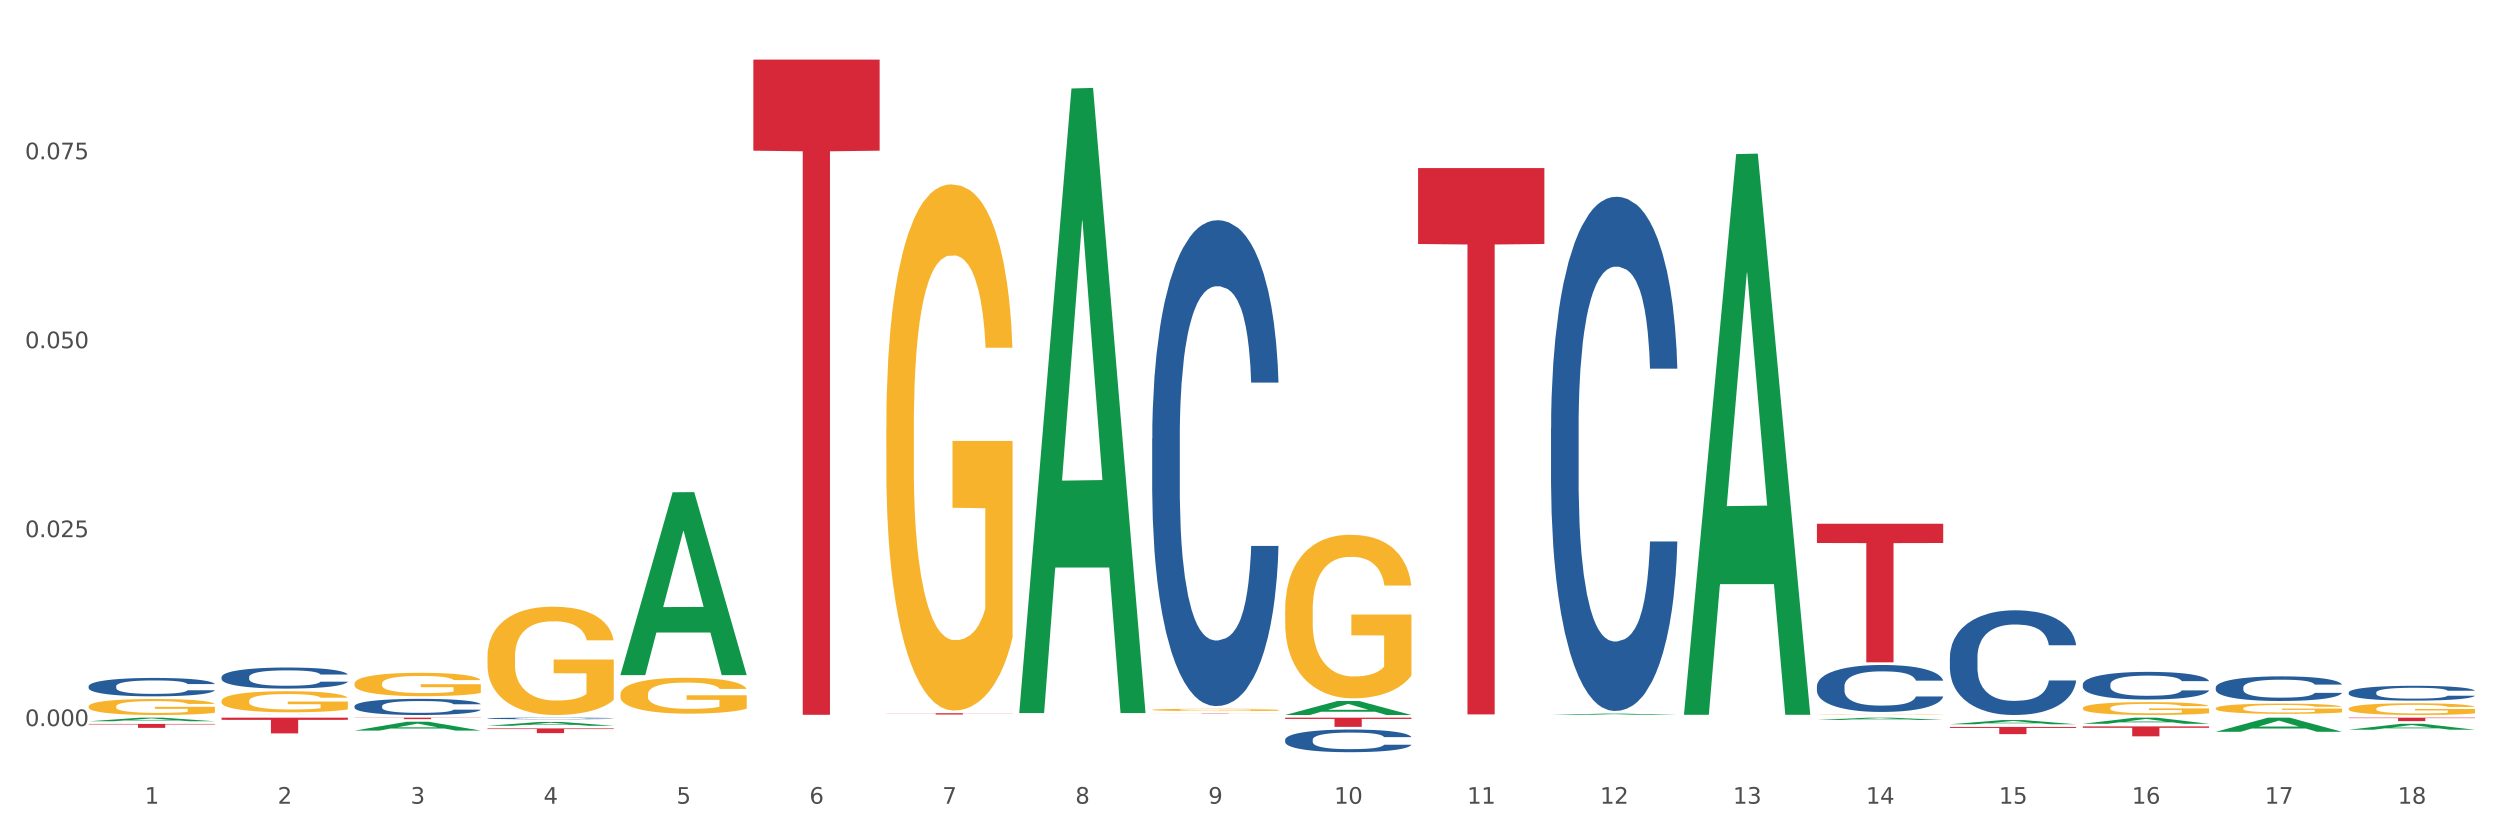 <?xml version="1.0" encoding="utf-8" standalone="no"?>
<!DOCTYPE svg PUBLIC "-//W3C//DTD SVG 1.1//EN"
  "http://www.w3.org/Graphics/SVG/1.1/DTD/svg11.dtd">
<svg xmlns:xlink="http://www.w3.org/1999/xlink" width="1080pt" height="360pt" viewBox="0 0 1080 360" xmlns="http://www.w3.org/2000/svg" version="1.1">
 <rect x="0" y="0" width="1080" height="360" fill="#333333" stroke="none"/>
 <defs>
  <style type="text/css">*{stroke-linejoin: round; stroke-linecap: butt}</style>
 </defs>
 <g id="figure_1">
  <g id="patch_1">
   <path d="M 0 360 
L 1080 360 
L 1080 0 
L 0 0 
z
" style="fill: #ffffff; stroke: #ffffff; stroke-linejoin: miter"/>
  </g>
  <g id="axes_1">
   <g id="matplotlib.axis_1">
    <g id="xtick_1">
     <g id="text_1">
      <!-- 1 -->
      <g style="fill: #4d4d4d" transform="translate(62.51 347.204) scale(0.096 -0.096)">
       <defs>
        <path id="DejaVuSans-31" d="M 794 531 
L 1825 531 
L 1825 4091 
L 703 3866 
L 703 4441 
L 1819 4666 
L 2450 4666 
L 2450 531 
L 3481 531 
L 3481 0 
L 794 0 
L 794 531 
z
" transform="scale(0.016)"/>
       </defs>
       <use xlink:href="#DejaVuSans-31"/>
      </g>
     </g>
    </g>
    <g id="xtick_2">
     <g id="text_2">
      <!-- 2 -->
      <g style="fill: #4d4d4d" transform="translate(119.942 347.204) scale(0.096 -0.096)">
       <defs>
        <path id="DejaVuSans-32" d="M 1228 531 
L 3431 531 
L 3431 0 
L 469 0 
L 469 531 
Q 828 903 1448 1529 
Q 2069 2156 2228 2338 
Q 2531 2678 2651 2914 
Q 2772 3150 2772 3378 
Q 2772 3750 2511 3984 
Q 2250 4219 1831 4219 
Q 1534 4219 1204 4116 
Q 875 4013 500 3803 
L 500 4441 
Q 881 4594 1212 4672 
Q 1544 4750 1819 4750 
Q 2544 4750 2975 4387 
Q 3406 4025 3406 3419 
Q 3406 3131 3298 2873 
Q 3191 2616 2906 2266 
Q 2828 2175 2409 1742 
Q 1991 1309 1228 531 
z
" transform="scale(0.016)"/>
       </defs>
       <use xlink:href="#DejaVuSans-32"/>
      </g>
     </g>
    </g>
    <g id="xtick_3">
     <g id="text_3">
      <!-- 3 -->
      <g style="fill: #4d4d4d" transform="translate(177.375 347.204) scale(0.096 -0.096)">
       <defs>
        <path id="DejaVuSans-33" d="M 2597 2516 
Q 3050 2419 3304 2112 
Q 3559 1806 3559 1356 
Q 3559 666 3084 287 
Q 2609 -91 1734 -91 
Q 1441 -91 1130 -33 
Q 819 25 488 141 
L 488 750 
Q 750 597 1062 519 
Q 1375 441 1716 441 
Q 2309 441 2620 675 
Q 2931 909 2931 1356 
Q 2931 1769 2642 2001 
Q 2353 2234 1838 2234 
L 1294 2234 
L 1294 2753 
L 1863 2753 
Q 2328 2753 2575 2939 
Q 2822 3125 2822 3475 
Q 2822 3834 2567 4026 
Q 2313 4219 1838 4219 
Q 1578 4219 1281 4162 
Q 984 4106 628 3988 
L 628 4550 
Q 988 4650 1302 4700 
Q 1616 4750 1894 4750 
Q 2613 4750 3031 4423 
Q 3450 4097 3450 3541 
Q 3450 3153 3228 2886 
Q 3006 2619 2597 2516 
z
" transform="scale(0.016)"/>
       </defs>
       <use xlink:href="#DejaVuSans-33"/>
      </g>
     </g>
    </g>
    <g id="xtick_4">
     <g id="text_4">
      <!-- 4 -->
      <g style="fill: #4d4d4d" transform="translate(234.808 347.204) scale(0.096 -0.096)">
       <defs>
        <path id="DejaVuSans-34" d="M 2419 4116 
L 825 1625 
L 2419 1625 
L 2419 4116 
z
M 2253 4666 
L 3047 4666 
L 3047 1625 
L 3713 1625 
L 3713 1100 
L 3047 1100 
L 3047 0 
L 2419 0 
L 2419 1100 
L 313 1100 
L 313 1709 
L 2253 4666 
z
" transform="scale(0.016)"/>
       </defs>
       <use xlink:href="#DejaVuSans-34"/>
      </g>
     </g>
    </g>
    <g id="xtick_5">
     <g id="text_5">
      <!-- 5 -->
      <g style="fill: #4d4d4d" transform="translate(292.24 347.204) scale(0.096 -0.096)">
       <defs>
        <path id="DejaVuSans-35" d="M 691 4666 
L 3169 4666 
L 3169 4134 
L 1269 4134 
L 1269 2991 
Q 1406 3038 1543 3061 
Q 1681 3084 1819 3084 
Q 2600 3084 3056 2656 
Q 3513 2228 3513 1497 
Q 3513 744 3044 326 
Q 2575 -91 1722 -91 
Q 1428 -91 1123 -41 
Q 819 9 494 109 
L 494 744 
Q 775 591 1075 516 
Q 1375 441 1709 441 
Q 2250 441 2565 725 
Q 2881 1009 2881 1497 
Q 2881 1984 2565 2268 
Q 2250 2553 1709 2553 
Q 1456 2553 1204 2497 
Q 953 2441 691 2322 
L 691 4666 
z
" transform="scale(0.016)"/>
       </defs>
       <use xlink:href="#DejaVuSans-35"/>
      </g>
     </g>
    </g>
    <g id="xtick_6">
     <g id="text_6">
      <!-- 6 -->
      <g style="fill: #4d4d4d" transform="translate(349.673 347.204) scale(0.096 -0.096)">
       <defs>
        <path id="DejaVuSans-36" d="M 2113 2584 
Q 1688 2584 1439 2293 
Q 1191 2003 1191 1497 
Q 1191 994 1439 701 
Q 1688 409 2113 409 
Q 2538 409 2786 701 
Q 3034 994 3034 1497 
Q 3034 2003 2786 2293 
Q 2538 2584 2113 2584 
z
M 3366 4563 
L 3366 3988 
Q 3128 4100 2886 4159 
Q 2644 4219 2406 4219 
Q 1781 4219 1451 3797 
Q 1122 3375 1075 2522 
Q 1259 2794 1537 2939 
Q 1816 3084 2150 3084 
Q 2853 3084 3261 2657 
Q 3669 2231 3669 1497 
Q 3669 778 3244 343 
Q 2819 -91 2113 -91 
Q 1303 -91 875 529 
Q 447 1150 447 2328 
Q 447 3434 972 4092 
Q 1497 4750 2381 4750 
Q 2619 4750 2861 4703 
Q 3103 4656 3366 4563 
z
" transform="scale(0.016)"/>
       </defs>
       <use xlink:href="#DejaVuSans-36"/>
      </g>
     </g>
    </g>
    <g id="xtick_7">
     <g id="text_7">
      <!-- 7 -->
      <g style="fill: #4d4d4d" transform="translate(407.106 347.204) scale(0.096 -0.096)">
       <defs>
        <path id="DejaVuSans-37" d="M 525 4666 
L 3525 4666 
L 3525 4397 
L 1831 0 
L 1172 0 
L 2766 4134 
L 525 4134 
L 525 4666 
z
" transform="scale(0.016)"/>
       </defs>
       <use xlink:href="#DejaVuSans-37"/>
      </g>
     </g>
    </g>
    <g id="xtick_8">
     <g id="text_8">
      <!-- 8 -->
      <g style="fill: #4d4d4d" transform="translate(464.538 347.204) scale(0.096 -0.096)">
       <defs>
        <path id="DejaVuSans-38" d="M 2034 2216 
Q 1584 2216 1326 1975 
Q 1069 1734 1069 1313 
Q 1069 891 1326 650 
Q 1584 409 2034 409 
Q 2484 409 2743 651 
Q 3003 894 3003 1313 
Q 3003 1734 2745 1975 
Q 2488 2216 2034 2216 
z
M 1403 2484 
Q 997 2584 770 2862 
Q 544 3141 544 3541 
Q 544 4100 942 4425 
Q 1341 4750 2034 4750 
Q 2731 4750 3128 4425 
Q 3525 4100 3525 3541 
Q 3525 3141 3298 2862 
Q 3072 2584 2669 2484 
Q 3125 2378 3379 2068 
Q 3634 1759 3634 1313 
Q 3634 634 3220 271 
Q 2806 -91 2034 -91 
Q 1263 -91 848 271 
Q 434 634 434 1313 
Q 434 1759 690 2068 
Q 947 2378 1403 2484 
z
M 1172 3481 
Q 1172 3119 1398 2916 
Q 1625 2713 2034 2713 
Q 2441 2713 2670 2916 
Q 2900 3119 2900 3481 
Q 2900 3844 2670 4047 
Q 2441 4250 2034 4250 
Q 1625 4250 1398 4047 
Q 1172 3844 1172 3481 
z
" transform="scale(0.016)"/>
       </defs>
       <use xlink:href="#DejaVuSans-38"/>
      </g>
     </g>
    </g>
    <g id="xtick_9">
     <g id="text_9">
      <!-- 9 -->
      <g style="fill: #4d4d4d" transform="translate(521.971 347.204) scale(0.096 -0.096)">
       <defs>
        <path id="DejaVuSans-39" d="M 703 97 
L 703 672 
Q 941 559 1184 500 
Q 1428 441 1663 441 
Q 2288 441 2617 861 
Q 2947 1281 2994 2138 
Q 2813 1869 2534 1725 
Q 2256 1581 1919 1581 
Q 1219 1581 811 2004 
Q 403 2428 403 3163 
Q 403 3881 828 4315 
Q 1253 4750 1959 4750 
Q 2769 4750 3195 4129 
Q 3622 3509 3622 2328 
Q 3622 1225 3098 567 
Q 2575 -91 1691 -91 
Q 1453 -91 1209 -44 
Q 966 3 703 97 
z
M 1959 2075 
Q 2384 2075 2632 2365 
Q 2881 2656 2881 3163 
Q 2881 3666 2632 3958 
Q 2384 4250 1959 4250 
Q 1534 4250 1286 3958 
Q 1038 3666 1038 3163 
Q 1038 2656 1286 2365 
Q 1534 2075 1959 2075 
z
" transform="scale(0.016)"/>
       </defs>
       <use xlink:href="#DejaVuSans-39"/>
      </g>
     </g>
    </g>
    <g id="xtick_10">
     <g id="text_10">
      <!-- 10 -->
      <g style="fill: #4d4d4d" transform="translate(576.35 347.204) scale(0.096 -0.096)">
       <defs>
        <path id="DejaVuSans-30" d="M 2034 4250 
Q 1547 4250 1301 3770 
Q 1056 3291 1056 2328 
Q 1056 1369 1301 889 
Q 1547 409 2034 409 
Q 2525 409 2770 889 
Q 3016 1369 3016 2328 
Q 3016 3291 2770 3770 
Q 2525 4250 2034 4250 
z
M 2034 4750 
Q 2819 4750 3233 4129 
Q 3647 3509 3647 2328 
Q 3647 1150 3233 529 
Q 2819 -91 2034 -91 
Q 1250 -91 836 529 
Q 422 1150 422 2328 
Q 422 3509 836 4129 
Q 1250 4750 2034 4750 
z
" transform="scale(0.016)"/>
       </defs>
       <use xlink:href="#DejaVuSans-31"/>
       <use xlink:href="#DejaVuSans-30" transform="translate(63.623 0)"/>
      </g>
     </g>
    </g>
    <g id="xtick_11">
     <g id="text_11">
      <!-- 11 -->
      <g style="fill: #4d4d4d" transform="translate(633.783 347.204) scale(0.096 -0.096)">
       <use xlink:href="#DejaVuSans-31"/>
       <use xlink:href="#DejaVuSans-31" transform="translate(63.623 0)"/>
      </g>
     </g>
    </g>
    <g id="xtick_12">
     <g id="text_12">
      <!-- 12 -->
      <g style="fill: #4d4d4d" transform="translate(691.215 347.204) scale(0.096 -0.096)">
       <use xlink:href="#DejaVuSans-31"/>
       <use xlink:href="#DejaVuSans-32" transform="translate(63.623 0)"/>
      </g>
     </g>
    </g>
    <g id="xtick_13">
     <g id="text_13">
      <!-- 13 -->
      <g style="fill: #4d4d4d" transform="translate(748.648 347.204) scale(0.096 -0.096)">
       <use xlink:href="#DejaVuSans-31"/>
       <use xlink:href="#DejaVuSans-33" transform="translate(63.623 0)"/>
      </g>
     </g>
    </g>
    <g id="xtick_14">
     <g id="text_14">
      <!-- 14 -->
      <g style="fill: #4d4d4d" transform="translate(806.081 347.204) scale(0.096 -0.096)">
       <use xlink:href="#DejaVuSans-31"/>
       <use xlink:href="#DejaVuSans-34" transform="translate(63.623 0)"/>
      </g>
     </g>
    </g>
    <g id="xtick_15">
     <g id="text_15">
      <!-- 15 -->
      <g style="fill: #4d4d4d" transform="translate(863.513 347.204) scale(0.096 -0.096)">
       <use xlink:href="#DejaVuSans-31"/>
       <use xlink:href="#DejaVuSans-35" transform="translate(63.623 0)"/>
      </g>
     </g>
    </g>
    <g id="xtick_16">
     <g id="text_16">
      <!-- 16 -->
      <g style="fill: #4d4d4d" transform="translate(920.946 347.204) scale(0.096 -0.096)">
       <use xlink:href="#DejaVuSans-31"/>
       <use xlink:href="#DejaVuSans-36" transform="translate(63.623 0)"/>
      </g>
     </g>
    </g>
    <g id="xtick_17">
     <g id="text_17">
      <!-- 17 -->
      <g style="fill: #4d4d4d" transform="translate(978.379 347.204) scale(0.096 -0.096)">
       <use xlink:href="#DejaVuSans-31"/>
       <use xlink:href="#DejaVuSans-37" transform="translate(63.623 0)"/>
      </g>
     </g>
    </g>
    <g id="xtick_18">
     <g id="text_18">
      <!-- 18 -->
      <g style="fill: #4d4d4d" transform="translate(1035.811 347.204) scale(0.096 -0.096)">
       <use xlink:href="#DejaVuSans-31"/>
       <use xlink:href="#DejaVuSans-38" transform="translate(63.623 0)"/>
      </g>
     </g>
    </g>
    <g id="xtick_19"/>
    <g id="xtick_20"/>
    <g id="xtick_21"/>
    <g id="xtick_22"/>
    <g id="xtick_23"/>
    <g id="xtick_24"/>
    <g id="xtick_25"/>
    <g id="xtick_26"/>
    <g id="xtick_27"/>
    <g id="xtick_28"/>
    <g id="xtick_29"/>
    <g id="xtick_30"/>
    <g id="xtick_31"/>
    <g id="xtick_32"/>
    <g id="xtick_33"/>
    <g id="xtick_34"/>
    <g id="xtick_35"/>
   </g>
   <g id="matplotlib.axis_2">
    <g id="ytick_1">
     <g id="text_19">
      <!-- 0.000 -->
      <g style="fill: #4d4d4d" transform="translate(10.8 313.669) scale(0.096 -0.096)">
       <defs>
        <path id="DejaVuSans-2e" d="M 684 794 
L 1344 794 
L 1344 0 
L 684 0 
L 684 794 
z
" transform="scale(0.016)"/>
       </defs>
       <use xlink:href="#DejaVuSans-30"/>
       <use xlink:href="#DejaVuSans-2e" transform="translate(63.623 0)"/>
       <use xlink:href="#DejaVuSans-30" transform="translate(95.41 0)"/>
       <use xlink:href="#DejaVuSans-30" transform="translate(159.033 0)"/>
       <use xlink:href="#DejaVuSans-30" transform="translate(222.656 0)"/>
      </g>
     </g>
    </g>
    <g id="ytick_2">
     <g id="text_20">
      <!-- 0.025 -->
      <g style="fill: #4d4d4d" transform="translate(10.8 232.048) scale(0.096 -0.096)">
       <use xlink:href="#DejaVuSans-30"/>
       <use xlink:href="#DejaVuSans-2e" transform="translate(63.623 0)"/>
       <use xlink:href="#DejaVuSans-30" transform="translate(95.41 0)"/>
       <use xlink:href="#DejaVuSans-32" transform="translate(159.033 0)"/>
       <use xlink:href="#DejaVuSans-35" transform="translate(222.656 0)"/>
      </g>
     </g>
    </g>
    <g id="ytick_3">
     <g id="text_21">
      <!-- 0.050 -->
      <g style="fill: #4d4d4d" transform="translate(10.8 150.426) scale(0.096 -0.096)">
       <use xlink:href="#DejaVuSans-30"/>
       <use xlink:href="#DejaVuSans-2e" transform="translate(63.623 0)"/>
       <use xlink:href="#DejaVuSans-30" transform="translate(95.41 0)"/>
       <use xlink:href="#DejaVuSans-35" transform="translate(159.033 0)"/>
       <use xlink:href="#DejaVuSans-30" transform="translate(222.656 0)"/>
      </g>
     </g>
    </g>
    <g id="ytick_4">
     <g id="text_22">
      <!-- 0.075 -->
      <g style="fill: #4d4d4d" transform="translate(10.8 68.805) scale(0.096 -0.096)">
       <use xlink:href="#DejaVuSans-30"/>
       <use xlink:href="#DejaVuSans-2e" transform="translate(63.623 0)"/>
       <use xlink:href="#DejaVuSans-30" transform="translate(95.41 0)"/>
       <use xlink:href="#DejaVuSans-37" transform="translate(159.033 0)"/>
       <use xlink:href="#DejaVuSans-35" transform="translate(222.656 0)"/>
      </g>
     </g>
    </g>
    <g id="ytick_5"/>
    <g id="ytick_6"/>
    <g id="ytick_7"/>
    <g id="ytick_8"/>
   </g>
   <g id="PolyCollection_1">
    <path d="M 555.177 308.873 
L 555.234 308.867 
L 577.733 302.828 
L 587.07 302.822 
L 609.738 308.884 
L 598.939 308.884 
L 594.045 307.473 
L 570.814 307.473 
L 570.646 307.495 
L 565.921 308.884 
L 555.177 308.884 
L 555.177 308.873 
L 573.739 306.63 
L 591.12 306.625 
L 582.514 304.114 
L 582.402 304.103 
L 582.289 304.12 
L 573.683 306.625 
L 573.739 306.63 
L 555.177 308.873 
z
" clip-path="url(#p98d6fac534)" style="fill: #109648"/>
    <path d="M 670.043 308.883 
L 670.099 308.883 
L 692.598 308.287 
L 701.936 308.287 
L 724.604 308.884 
L 713.804 308.884 
L 708.91 308.745 
L 685.68 308.745 
L 685.511 308.748 
L 680.786 308.884 
L 670.043 308.884 
L 670.043 308.883 
L 688.605 308.662 
L 705.986 308.662 
L 697.38 308.414 
L 697.267 308.413 
L 697.155 308.415 
L 688.548 308.662 
L 688.605 308.662 
L 670.043 308.883 
z
" clip-path="url(#p98d6fac534)" style="fill: #109648"/>
    <path d="M 153.148 315.616 
L 153.205 315.612 
L 175.704 311.794 
L 185.041 311.79 
L 207.709 315.623 
L 196.91 315.623 
L 192.016 314.731 
L 168.785 314.731 
L 168.617 314.745 
L 163.892 315.623 
L 153.148 315.623 
L 153.148 315.616 
L 171.71 314.198 
L 189.091 314.194 
L 180.485 312.607 
L 180.373 312.6 
L 180.26 312.611 
L 171.654 314.194 
L 171.71 314.198 
L 153.148 315.616 
z
" clip-path="url(#p98d6fac534)" style="fill: #109648"/>
    <path d="M 210.581 313.541 
L 210.637 313.539 
L 233.137 311.869 
L 242.474 311.868 
L 265.142 313.544 
L 254.342 313.544 
L 249.449 313.154 
L 226.218 313.154 
L 226.049 313.16 
L 221.325 313.544 
L 210.581 313.544 
L 210.581 313.541 
L 229.143 312.921 
L 246.524 312.919 
L 237.918 312.225 
L 237.805 312.222 
L 237.693 312.227 
L 229.087 312.919 
L 229.143 312.921 
L 210.581 313.541 
z
" clip-path="url(#p98d6fac534)" style="fill: #109648"/>
    <path d="M 727.475 308.334 
L 727.532 308.106 
L 750.031 66.576 
L 759.368 66.348 
L 782.036 308.789 
L 771.237 308.789 
L 766.343 252.333 
L 743.113 252.333 
L 742.944 253.244 
L 738.219 308.789 
L 727.475 308.789 
L 727.475 308.334 
L 746.037 218.642 
L 763.418 218.414 
L 754.812 118.023 
L 754.7 117.568 
L 754.587 118.251 
L 745.981 218.414 
L 746.037 218.642 
L 727.475 308.334 
z
" clip-path="url(#p98d6fac534)" style="fill: #109648"/>
    <path d="M 784.908 311.011 
L 784.964 311.01 
L 807.464 310.022 
L 816.801 310.022 
L 839.469 311.013 
L 828.669 311.013 
L 823.776 310.782 
L 800.545 310.782 
L 800.376 310.786 
L 795.652 311.013 
L 784.908 311.013 
L 784.908 311.011 
L 803.47 310.644 
L 820.851 310.643 
L 812.245 310.233 
L 812.132 310.231 
L 812.02 310.234 
L 803.414 310.643 
L 803.47 310.644 
L 784.908 311.011 
z
" clip-path="url(#p98d6fac534)" style="fill: #109648"/>
    <path d="M 784.908 226.25 
L 839.469 226.25 
L 839.469 234.572 
L 818.007 234.628 
L 818.007 286.133 
L 806.241 286.133 
L 806.241 234.628 
L 784.908 234.572 
L 784.908 226.306 
L 784.908 226.25 
z
" clip-path="url(#p98d6fac534)" style="fill: #d62839"/>
    <path d="M 612.61 72.605 
L 667.171 72.605 
L 667.171 105.403 
L 645.709 105.624 
L 645.709 308.612 
L 633.943 308.612 
L 633.943 105.624 
L 612.61 105.403 
L 612.61 72.827 
L 612.61 72.605 
z
" clip-path="url(#p98d6fac534)" style="fill: #d62839"/>
    <path d="M 899.774 313.815 
L 954.335 313.815 
L 954.335 314.41 
L 932.872 314.414 
L 932.872 318.096 
L 921.107 318.096 
L 921.107 314.414 
L 899.774 314.41 
L 899.774 313.819 
L 899.774 313.815 
z
" clip-path="url(#p98d6fac534)" style="fill: #d62839"/>
    <path d="M 842.341 314.027 
L 896.902 314.027 
L 896.902 314.46 
L 875.439 314.462 
L 875.439 317.138 
L 863.674 317.138 
L 863.674 314.462 
L 842.341 314.46 
L 842.341 314.03 
L 842.341 314.027 
z
" clip-path="url(#p98d6fac534)" style="fill: #d62839"/>
    <path d="M 38.283 312.732 
L 92.844 312.732 
L 92.844 312.968 
L 71.382 312.97 
L 71.382 314.43 
L 59.616 314.43 
L 59.616 312.97 
L 38.283 312.968 
L 38.283 312.734 
L 38.283 312.732 
z
" clip-path="url(#p98d6fac534)" style="fill: #d62839"/>
    <path d="M 440.312 307.551 
L 440.368 307.297 
L 462.868 38.223 
L 472.205 37.969 
L 494.873 308.058 
L 484.073 308.058 
L 479.18 245.164 
L 455.949 245.164 
L 455.78 246.179 
L 451.055 308.058 
L 440.312 308.058 
L 440.312 307.551 
L 458.874 207.631 
L 476.255 207.377 
L 467.649 95.538 
L 467.536 95.03 
L 467.424 95.791 
L 458.818 207.377 
L 458.874 207.631 
L 440.312 307.551 
z
" clip-path="url(#p98d6fac534)" style="fill: #109648"/>
    <path d="M 268.014 291.506 
L 268.07 291.431 
L 290.569 212.662 
L 299.907 212.588 
L 322.575 291.654 
L 311.775 291.654 
L 306.882 273.242 
L 283.651 273.242 
L 283.482 273.539 
L 278.757 291.654 
L 268.014 291.654 
L 268.014 291.506 
L 286.576 262.255 
L 303.957 262.181 
L 295.351 229.44 
L 295.238 229.292 
L 295.126 229.515 
L 286.52 262.181 
L 286.576 262.255 
L 268.014 291.506 
z
" clip-path="url(#p98d6fac534)" style="fill: #109648"/>
    <path d="M 1014.639 315.242 
L 1014.695 315.24 
L 1037.195 312.671 
L 1046.532 312.669 
L 1069.2 315.247 
L 1058.4 315.247 
L 1053.507 314.647 
L 1030.276 314.647 
L 1030.107 314.656 
L 1025.382 315.247 
L 1014.639 315.247 
L 1014.639 315.242 
L 1033.201 314.288 
L 1050.582 314.286 
L 1041.976 313.218 
L 1041.863 313.213 
L 1041.751 313.221 
L 1033.145 314.286 
L 1033.201 314.288 
L 1014.639 315.242 
z
" clip-path="url(#p98d6fac534)" style="fill: #109648"/>
    <path d="M 957.206 316.133 
L 957.262 316.127 
L 979.762 310.027 
L 989.099 310.022 
L 1011.767 316.145 
L 1000.968 316.145 
L 996.074 314.719 
L 972.843 314.719 
L 972.675 314.742 
L 967.95 316.145 
L 957.206 316.145 
L 957.206 316.133 
L 975.768 313.868 
L 993.149 313.862 
L 984.543 311.327 
L 984.431 311.315 
L 984.318 311.332 
L 975.712 313.862 
L 975.768 313.868 
L 957.206 316.133 
z
" clip-path="url(#p98d6fac534)" style="fill: #109648"/>
    <path d="M 1014.639 310.022 
L 1069.2 310.022 
L 1069.2 310.231 
L 1047.738 310.233 
L 1047.738 311.532 
L 1035.972 311.532 
L 1035.972 310.233 
L 1014.639 310.231 
L 1014.639 310.023 
L 1014.639 310.022 
z
" clip-path="url(#p98d6fac534)" style="fill: #d62839"/>
    <path d="M 497.745 308.306 
L 552.306 308.306 
L 552.306 308.325 
L 530.843 308.325 
L 530.843 308.442 
L 519.078 308.442 
L 519.078 308.325 
L 497.745 308.325 
L 497.745 308.306 
L 497.745 308.306 
z
" clip-path="url(#p98d6fac534)" style="fill: #d62839"/>
    <path d="M 95.716 310.022 
L 150.277 310.022 
L 150.277 310.968 
L 128.814 310.975 
L 128.814 316.835 
L 117.049 316.835 
L 117.049 310.975 
L 95.716 310.968 
L 95.716 310.028 
L 95.716 310.022 
z
" clip-path="url(#p98d6fac534)" style="fill: #d62839"/>
    <path d="M 555.177 310.022 
L 609.738 310.022 
L 609.738 310.577 
L 588.276 310.58 
L 588.276 314.016 
L 576.51 314.016 
L 576.51 310.58 
L 555.177 310.577 
L 555.177 310.025 
L 555.177 310.022 
z
" clip-path="url(#p98d6fac534)" style="fill: #d62839"/>
    <path d="M 497.745 306.636 
L 497.809 306.635 
L 497.809 306.603 
L 497.938 306.575 
L 498.582 306.507 
L 499.548 306.451 
L 500.257 306.421 
L 500.965 306.396 
L 501.803 306.372 
L 502.834 306.347 
L 504.702 306.31 
L 505.861 306.291 
L 507.278 306.271 
L 509.855 306.242 
L 511.723 306.225 
L 513.656 306.212 
L 516.812 306.196 
L 518.873 306.188 
L 521.064 306.183 
L 523.705 306.179 
L 525.702 306.178 
L 530.082 306.181 
L 533.818 306.189 
L 535.622 306.196 
L 537.941 306.206 
L 539.165 306.214 
L 541.162 306.228 
L 543.223 306.247 
L 544.64 306.263 
L 546.766 306.294 
L 548.376 306.325 
L 549.858 306.363 
L 550.631 306.389 
L 551.211 306.414 
L 551.726 306.442 
L 552.241 306.486 
L 540.646 306.486 
L 540.195 306.454 
L 539.487 306.424 
L 538.456 306.396 
L 537.554 306.377 
L 536.008 306.355 
L 534.591 306.34 
L 533.109 306.329 
L 531.306 306.32 
L 529.889 306.316 
L 527.892 306.312 
L 523.962 306.313 
L 521.321 306.32 
L 519.518 306.329 
L 518.358 306.338 
L 517.327 306.347 
L 516.168 306.359 
L 514.815 306.378 
L 513.849 306.396 
L 512.883 306.417 
L 512.11 306.439 
L 511.401 306.464 
L 510.821 306.491 
L 510.37 306.519 
L 509.984 306.554 
L 509.662 306.611 
L 509.662 306.735 
L 509.791 306.763 
L 510.113 306.8 
L 510.499 306.828 
L 511.143 306.862 
L 511.723 306.884 
L 512.818 306.917 
L 514.042 306.944 
L 515.008 306.961 
L 515.975 306.976 
L 517.649 306.995 
L 519.518 307.012 
L 521.128 307.022 
L 523.318 307.031 
L 524.8 307.034 
L 526.088 307.036 
L 529.244 307.036 
L 531.499 307.033 
L 534.011 307.027 
L 535.944 307.019 
L 537.554 307.009 
L 539.358 306.993 
L 540.517 306.977 
L 540.517 306.788 
L 526.346 306.787 
L 526.346 306.662 
L 552.306 306.662 
L 552.306 307.031 
L 551.211 307.05 
L 549.987 307.067 
L 548.698 307.082 
L 546.766 307.101 
L 544.447 307.119 
L 542.385 307.132 
L 540.195 307.143 
L 537.619 307.153 
L 534.269 307.162 
L 532.208 307.166 
L 529.631 307.168 
L 526.603 307.169 
L 523.962 307.167 
L 521.386 307.163 
L 518.68 307.155 
L 516.039 307.143 
L 514.042 307.131 
L 512.045 307.117 
L 509.919 307.098 
L 508.245 307.08 
L 506.956 307.063 
L 505.539 307.042 
L 503.993 307.015 
L 502.834 306.991 
L 501.803 306.966 
L 500.708 306.933 
L 499.935 306.905 
L 499.162 306.87 
L 498.711 306.843 
L 498.196 306.803 
L 497.809 306.746 
L 497.745 306.636 
z
" clip-path="url(#p98d6fac534)" style="fill: #f7b32b"/>
    <path d="M 784.908 308.783 
L 784.973 308.783 
L 784.973 308.777 
L 785.101 308.772 
L 785.746 308.759 
L 786.712 308.748 
L 787.42 308.742 
L 788.129 308.738 
L 788.966 308.733 
L 789.997 308.728 
L 791.865 308.721 
L 793.025 308.718 
L 794.442 308.714 
L 797.018 308.708 
L 798.887 308.705 
L 800.819 308.703 
L 803.976 308.7 
L 806.037 308.698 
L 808.227 308.697 
L 810.868 308.696 
L 812.865 308.696 
L 817.245 308.697 
L 820.982 308.698 
L 822.785 308.7 
L 825.104 308.702 
L 826.328 308.703 
L 828.325 308.706 
L 830.386 308.709 
L 831.804 308.712 
L 833.929 308.718 
L 835.54 308.724 
L 837.021 308.731 
L 837.794 308.736 
L 838.374 308.741 
L 838.889 308.746 
L 839.405 308.755 
L 827.81 308.755 
L 827.359 308.749 
L 826.65 308.743 
L 825.62 308.738 
L 824.718 308.734 
L 823.172 308.73 
L 821.755 308.727 
L 820.273 308.725 
L 818.469 308.723 
L 817.052 308.722 
L 815.055 308.722 
L 811.126 308.722 
L 808.485 308.723 
L 806.681 308.725 
L 805.522 308.727 
L 804.491 308.728 
L 803.331 308.731 
L 801.979 308.734 
L 801.012 308.738 
L 800.046 308.742 
L 799.273 308.746 
L 798.564 308.751 
L 797.985 308.756 
L 797.534 308.761 
L 797.147 308.768 
L 796.825 308.778 
L 796.825 308.802 
L 796.954 308.807 
L 797.276 308.814 
L 797.663 308.82 
L 798.307 308.826 
L 798.887 308.83 
L 799.982 308.837 
L 801.206 308.842 
L 802.172 308.845 
L 803.138 308.848 
L 804.813 308.851 
L 806.681 308.855 
L 808.291 308.856 
L 810.482 308.858 
L 811.963 308.859 
L 813.252 308.859 
L 816.408 308.859 
L 818.663 308.859 
L 821.175 308.857 
L 823.107 308.856 
L 824.718 308.854 
L 826.521 308.851 
L 827.681 308.848 
L 827.681 308.812 
L 813.509 308.812 
L 813.509 308.788 
L 839.469 308.788 
L 839.469 308.858 
L 838.374 308.862 
L 837.15 308.865 
L 835.862 308.868 
L 833.929 308.872 
L 831.61 308.875 
L 829.549 308.877 
L 827.359 308.879 
L 824.782 308.881 
L 821.432 308.883 
L 819.371 308.884 
L 816.794 308.884 
L 813.767 308.884 
L 811.126 308.884 
L 808.549 308.883 
L 805.844 308.882 
L 803.203 308.879 
L 801.206 308.877 
L 799.209 308.875 
L 797.083 308.871 
L 795.408 308.867 
L 794.12 308.864 
L 792.703 308.86 
L 791.157 308.855 
L 789.997 308.851 
L 788.966 308.846 
L 787.871 308.84 
L 787.098 308.834 
L 786.325 308.828 
L 785.874 308.823 
L 785.359 308.815 
L 784.973 308.804 
L 784.908 308.783 
z
" clip-path="url(#p98d6fac534)" style="fill: #f7b32b"/>
    <path d="M 899.774 305.895 
L 899.838 305.89 
L 899.838 305.707 
L 899.967 305.55 
L 900.611 305.169 
L 901.577 304.855 
L 902.286 304.687 
L 902.994 304.55 
L 903.832 304.413 
L 904.862 304.271 
L 906.731 304.063 
L 907.89 303.956 
L 909.307 303.844 
L 911.884 303.682 
L 913.752 303.591 
L 915.684 303.515 
L 918.841 303.423 
L 920.902 303.383 
L 923.092 303.352 
L 925.734 303.332 
L 927.73 303.327 
L 932.111 303.342 
L 935.847 303.388 
L 937.651 303.423 
L 939.97 303.484 
L 941.194 303.525 
L 943.19 303.606 
L 945.252 303.713 
L 946.669 303.804 
L 948.795 303.976 
L 950.405 304.149 
L 951.887 304.362 
L 952.66 304.509 
L 953.24 304.646 
L 953.755 304.804 
L 954.27 305.052 
L 942.675 305.052 
L 942.224 304.875 
L 941.516 304.707 
L 940.485 304.545 
L 939.583 304.443 
L 938.037 304.317 
L 936.62 304.235 
L 935.138 304.174 
L 933.335 304.124 
L 931.918 304.098 
L 929.921 304.078 
L 925.991 304.083 
L 923.35 304.124 
L 921.546 304.174 
L 920.387 304.22 
L 919.356 304.271 
L 918.197 304.342 
L 916.844 304.448 
L 915.878 304.545 
L 914.911 304.667 
L 914.138 304.789 
L 913.43 304.931 
L 912.85 305.083 
L 912.399 305.24 
L 912.013 305.433 
L 911.691 305.753 
L 911.691 306.448 
L 911.819 306.606 
L 912.142 306.814 
L 912.528 306.971 
L 913.172 307.159 
L 913.752 307.286 
L 914.847 307.468 
L 916.071 307.621 
L 917.037 307.717 
L 918.003 307.798 
L 919.678 307.91 
L 921.546 308.001 
L 923.157 308.057 
L 925.347 308.108 
L 926.829 308.128 
L 928.117 308.138 
L 931.273 308.138 
L 933.528 308.123 
L 936.04 308.088 
L 937.973 308.042 
L 939.583 307.986 
L 941.387 307.895 
L 942.546 307.808 
L 942.546 306.748 
L 928.375 306.743 
L 928.375 306.037 
L 954.335 306.037 
L 954.335 308.108 
L 953.24 308.215 
L 952.016 308.311 
L 950.727 308.397 
L 948.795 308.504 
L 946.476 308.605 
L 944.414 308.676 
L 942.224 308.737 
L 939.648 308.793 
L 936.298 308.844 
L 934.237 308.864 
L 931.66 308.879 
L 928.632 308.884 
L 925.991 308.874 
L 923.415 308.849 
L 920.709 308.803 
L 918.068 308.737 
L 916.071 308.671 
L 914.074 308.59 
L 911.948 308.484 
L 910.273 308.382 
L 908.985 308.291 
L 907.568 308.174 
L 906.022 308.022 
L 904.862 307.885 
L 903.832 307.742 
L 902.737 307.56 
L 901.964 307.402 
L 901.191 307.204 
L 900.74 307.057 
L 900.224 306.829 
L 899.838 306.509 
L 899.774 305.895 
z
" clip-path="url(#p98d6fac534)" style="fill: #f7b32b"/>
    <path d="M 555.177 319.555 
L 555.242 319.546 
L 555.242 319.296 
L 555.435 318.956 
L 556.145 318.329 
L 557.048 317.855 
L 558.595 317.301 
L 559.434 317.068 
L 560.53 316.809 
L 562.787 316.388 
L 565.367 316.03 
L 567.173 315.833 
L 568.527 315.708 
L 571.559 315.485 
L 573.3 315.386 
L 575.106 315.306 
L 576.653 315.252 
L 579.233 315.189 
L 581.297 315.162 
L 583.683 315.154 
L 585.683 315.162 
L 588.327 315.198 
L 592.196 315.306 
L 593.68 315.368 
L 595.679 315.476 
L 597.743 315.619 
L 599.42 315.762 
L 601.354 315.968 
L 603.354 316.236 
L 605.288 316.576 
L 606.643 316.889 
L 607.739 317.22 
L 608.706 317.623 
L 609.416 318.061 
L 609.738 318.428 
L 597.936 318.428 
L 597.614 318.097 
L 596.969 317.739 
L 596.324 317.497 
L 595.614 317.301 
L 594.518 317.077 
L 593.551 316.934 
L 591.938 316.764 
L 590.455 316.656 
L 589.23 316.594 
L 587.746 316.54 
L 584.586 316.487 
L 582.329 316.487 
L 580.91 316.504 
L 579.169 316.549 
L 577.685 316.612 
L 575.944 316.719 
L 574.59 316.835 
L 573.235 316.987 
L 572.461 317.095 
L 571.301 317.292 
L 570.527 317.453 
L 569.495 317.73 
L 568.914 317.927 
L 567.882 318.437 
L 567.431 318.812 
L 567.238 319.072 
L 567.109 319.358 
L 567.109 320.754 
L 567.495 321.38 
L 567.818 321.648 
L 568.334 321.953 
L 569.301 322.346 
L 570.72 322.731 
L 572.203 323.008 
L 573.429 323.178 
L 574.59 323.303 
L 575.751 323.402 
L 577.169 323.491 
L 578.33 323.545 
L 580.072 323.599 
L 582.135 323.625 
L 583.748 323.625 
L 587.037 323.581 
L 588.52 323.536 
L 589.939 323.473 
L 591.487 323.375 
L 592.712 323.268 
L 593.422 323.187 
L 594.583 323.017 
L 595.485 322.838 
L 596.259 322.632 
L 596.775 322.454 
L 597.356 322.185 
L 597.807 321.881 
L 597.936 321.72 
L 609.738 321.72 
L 609.48 322.042 
L 609.029 322.355 
L 608.126 322.776 
L 607.417 323.017 
L 606.32 323.312 
L 605.159 323.563 
L 603.547 323.84 
L 602.064 324.046 
L 600.516 324.225 
L 598.839 324.386 
L 595.808 324.61 
L 594.712 324.672 
L 592.39 324.78 
L 590.584 324.842 
L 587.94 324.905 
L 585.231 324.941 
L 582.393 324.95 
L 579.878 324.932 
L 577.105 324.878 
L 575.364 324.824 
L 573.429 324.744 
L 571.172 324.618 
L 569.043 324.466 
L 567.044 324.287 
L 565.174 324.082 
L 563.432 323.849 
L 561.175 323.464 
L 559.498 323.089 
L 558.273 322.74 
L 557.435 322.445 
L 556.596 322.069 
L 556.145 321.809 
L 555.435 321.183 
L 555.177 320.602 
L 555.177 319.555 
z
" clip-path="url(#p98d6fac534)" style="fill: #255c99"/>
    <path d="M 497.745 189.446 
L 497.809 189.255 
L 497.809 183.887 
L 498.003 176.603 
L 498.712 163.184 
L 499.615 153.024 
L 501.163 141.138 
L 502.001 136.154 
L 503.098 130.595 
L 505.355 121.585 
L 507.935 113.917 
L 509.74 109.699 
L 511.095 107.016 
L 514.126 102.223 
L 515.867 100.114 
L 517.673 98.389 
L 519.221 97.239 
L 521.801 95.897 
L 523.864 95.322 
L 526.251 95.13 
L 528.25 95.322 
L 530.894 96.089 
L 534.764 98.389 
L 536.247 99.731 
L 538.246 102.031 
L 540.31 105.099 
L 541.987 108.166 
L 543.922 112.575 
L 545.921 118.326 
L 547.856 125.611 
L 549.21 132.32 
L 550.306 139.413 
L 551.274 148.039 
L 551.983 157.433 
L 552.306 165.292 
L 540.503 165.292 
L 540.181 158.199 
L 539.536 150.531 
L 538.891 145.356 
L 538.182 141.138 
L 537.085 136.346 
L 536.118 133.279 
L 534.506 129.636 
L 533.022 127.336 
L 531.797 125.994 
L 530.314 124.844 
L 527.153 123.694 
L 524.896 123.694 
L 523.477 124.077 
L 521.736 125.035 
L 520.253 126.377 
L 518.511 128.678 
L 517.157 131.17 
L 515.803 134.429 
L 515.029 136.729 
L 513.868 140.946 
L 513.094 144.397 
L 512.062 150.34 
L 511.482 154.557 
L 510.45 165.484 
L 509.998 173.535 
L 509.805 179.095 
L 509.676 185.229 
L 509.676 215.134 
L 510.063 228.553 
L 510.385 234.304 
L 510.901 240.822 
L 511.869 249.257 
L 513.287 257.5 
L 514.771 263.443 
L 515.996 267.085 
L 517.157 269.769 
L 518.318 271.877 
L 519.737 273.794 
L 520.898 274.944 
L 522.639 276.095 
L 524.703 276.67 
L 526.315 276.67 
L 529.604 275.711 
L 531.087 274.753 
L 532.506 273.411 
L 534.054 271.302 
L 535.28 269.002 
L 535.989 267.277 
L 537.15 263.634 
L 538.053 259.8 
L 538.827 255.391 
L 539.343 251.557 
L 539.923 245.806 
L 540.374 239.288 
L 540.503 235.838 
L 552.306 235.838 
L 552.048 242.739 
L 551.596 249.448 
L 550.693 258.458 
L 549.984 263.634 
L 548.888 269.96 
L 547.727 275.328 
L 546.114 281.271 
L 544.631 285.68 
L 543.083 289.514 
L 541.406 292.964 
L 538.375 297.757 
L 537.279 299.099 
L 534.957 301.399 
L 533.151 302.741 
L 530.507 304.083 
L 527.798 304.85 
L 524.961 305.041 
L 522.445 304.658 
L 519.672 303.508 
L 517.931 302.358 
L 515.996 300.632 
L 513.739 297.948 
L 511.611 294.69 
L 509.611 290.856 
L 507.741 286.446 
L 506 281.462 
L 503.742 273.219 
L 502.066 265.168 
L 500.84 257.692 
L 500.002 251.365 
L 499.163 243.314 
L 498.712 237.755 
L 498.003 224.336 
L 497.745 211.875 
L 497.745 189.446 
z
" clip-path="url(#p98d6fac534)" style="fill: #255c99"/>
    <path d="M 325.447 25.759 
L 380.008 25.759 
L 380.008 65.094 
L 358.545 65.36 
L 358.545 308.808 
L 346.78 308.808 
L 346.78 65.36 
L 325.447 65.094 
L 325.447 26.025 
L 325.447 25.759 
z
" clip-path="url(#p98d6fac534)" style="fill: #d62839"/>
    <path d="M 382.879 308.092 
L 437.44 308.092 
L 437.44 308.172 
L 415.978 308.173 
L 415.978 308.668 
L 404.212 308.668 
L 404.212 308.173 
L 382.879 308.172 
L 382.879 308.093 
L 382.879 308.092 
z
" clip-path="url(#p98d6fac534)" style="fill: #d62839"/>
    <path d="M 38.283 305.161 
L 38.347 305.154 
L 38.347 304.927 
L 38.476 304.731 
L 39.12 304.256 
L 40.087 303.864 
L 40.795 303.656 
L 41.504 303.485 
L 42.341 303.314 
L 43.372 303.137 
L 45.24 302.878 
L 46.4 302.745 
L 47.817 302.606 
L 50.393 302.404 
L 52.261 302.29 
L 54.194 302.195 
L 57.35 302.082 
L 59.412 302.031 
L 61.602 301.993 
L 64.243 301.968 
L 66.24 301.961 
L 70.62 301.98 
L 74.356 302.037 
L 76.16 302.082 
L 78.479 302.157 
L 79.703 302.208 
L 81.7 302.309 
L 83.761 302.442 
L 85.178 302.556 
L 87.304 302.771 
L 88.915 302.986 
L 90.396 303.251 
L 91.169 303.435 
L 91.749 303.605 
L 92.264 303.801 
L 92.78 304.111 
L 81.185 304.111 
L 80.734 303.89 
L 80.025 303.681 
L 78.994 303.479 
L 78.093 303.352 
L 76.547 303.194 
L 75.129 303.093 
L 73.648 303.017 
L 71.844 302.954 
L 70.427 302.922 
L 68.43 302.897 
L 64.501 302.903 
L 61.86 302.954 
L 60.056 303.017 
L 58.896 303.074 
L 57.866 303.137 
L 56.706 303.226 
L 55.353 303.359 
L 54.387 303.479 
L 53.421 303.631 
L 52.648 303.782 
L 51.939 303.959 
L 51.36 304.149 
L 50.909 304.345 
L 50.522 304.585 
L 50.2 304.984 
L 50.2 305.85 
L 50.329 306.046 
L 50.651 306.305 
L 51.038 306.501 
L 51.682 306.735 
L 52.261 306.893 
L 53.357 307.121 
L 54.58 307.31 
L 55.547 307.43 
L 56.513 307.531 
L 58.188 307.671 
L 60.056 307.784 
L 61.666 307.854 
L 63.856 307.917 
L 65.338 307.942 
L 66.626 307.955 
L 69.783 307.955 
L 72.037 307.936 
L 74.55 307.892 
L 76.482 307.835 
L 78.093 307.765 
L 79.896 307.652 
L 81.056 307.544 
L 81.056 306.223 
L 66.884 306.216 
L 66.884 305.338 
L 92.844 305.338 
L 92.844 307.917 
L 91.749 308.05 
L 90.525 308.17 
L 89.237 308.278 
L 87.304 308.41 
L 84.985 308.537 
L 82.924 308.625 
L 80.734 308.701 
L 78.157 308.771 
L 74.807 308.834 
L 72.746 308.859 
L 70.169 308.878 
L 67.142 308.884 
L 64.501 308.872 
L 61.924 308.84 
L 59.218 308.783 
L 56.577 308.701 
L 54.58 308.619 
L 52.584 308.518 
L 50.458 308.385 
L 48.783 308.259 
L 47.495 308.145 
L 46.077 307.999 
L 44.531 307.81 
L 43.372 307.639 
L 42.341 307.462 
L 41.246 307.234 
L 40.473 307.038 
L 39.7 306.792 
L 39.249 306.608 
L 38.734 306.324 
L 38.347 305.926 
L 38.283 305.161 
z
" clip-path="url(#p98d6fac534)" style="fill: #f7b32b"/>
    <path d="M 95.716 302.815 
L 95.78 302.807 
L 95.78 302.507 
L 95.909 302.25 
L 96.553 301.626 
L 97.519 301.111 
L 98.228 300.837 
L 98.937 300.612 
L 99.774 300.388 
L 100.805 300.155 
L 102.673 299.814 
L 103.832 299.64 
L 105.249 299.457 
L 107.826 299.191 
L 109.694 299.041 
L 111.627 298.917 
L 114.783 298.767 
L 116.844 298.7 
L 119.035 298.651 
L 121.676 298.617 
L 123.673 298.609 
L 128.053 298.634 
L 131.789 298.709 
L 133.593 298.767 
L 135.912 298.867 
L 137.136 298.933 
L 139.133 299.066 
L 141.194 299.241 
L 142.611 299.39 
L 144.737 299.673 
L 146.347 299.956 
L 147.829 300.305 
L 148.602 300.546 
L 149.182 300.77 
L 149.697 301.028 
L 150.212 301.435 
L 138.617 301.435 
L 138.166 301.144 
L 137.458 300.87 
L 136.427 300.604 
L 135.525 300.438 
L 133.979 300.23 
L 132.562 300.097 
L 131.081 299.997 
L 129.277 299.914 
L 127.86 299.872 
L 125.863 299.839 
L 121.933 299.848 
L 119.292 299.914 
L 117.489 299.997 
L 116.329 300.072 
L 115.298 300.155 
L 114.139 300.271 
L 112.786 300.446 
L 111.82 300.604 
L 110.854 300.803 
L 110.081 301.003 
L 109.372 301.236 
L 108.792 301.485 
L 108.341 301.743 
L 107.955 302.058 
L 107.633 302.582 
L 107.633 303.721 
L 107.762 303.978 
L 108.084 304.319 
L 108.47 304.577 
L 109.114 304.884 
L 109.694 305.092 
L 110.789 305.391 
L 112.013 305.641 
L 112.979 305.799 
L 113.946 305.932 
L 115.621 306.115 
L 117.489 306.264 
L 119.099 306.356 
L 121.289 306.439 
L 122.771 306.472 
L 124.059 306.489 
L 127.216 306.489 
L 129.47 306.464 
L 131.982 306.406 
L 133.915 306.331 
L 135.525 306.239 
L 137.329 306.09 
L 138.488 305.948 
L 138.488 304.211 
L 124.317 304.203 
L 124.317 303.048 
L 150.277 303.048 
L 150.277 306.439 
L 149.182 306.613 
L 147.958 306.771 
L 146.669 306.913 
L 144.737 307.087 
L 142.418 307.253 
L 140.357 307.37 
L 138.166 307.469 
L 135.59 307.561 
L 132.24 307.644 
L 130.179 307.677 
L 127.602 307.702 
L 124.574 307.71 
L 121.933 307.694 
L 119.357 307.652 
L 116.651 307.577 
L 114.01 307.469 
L 112.013 307.361 
L 110.016 307.228 
L 107.89 307.054 
L 106.216 306.888 
L 104.927 306.738 
L 103.51 306.547 
L 101.964 306.297 
L 100.805 306.073 
L 99.774 305.84 
L 98.679 305.541 
L 97.906 305.283 
L 97.133 304.959 
L 96.682 304.718 
L 96.167 304.344 
L 95.78 303.821 
L 95.716 302.815 
z
" clip-path="url(#p98d6fac534)" style="fill: #f7b32b"/>
    <path d="M 153.148 295.329 
L 153.213 295.32 
L 153.213 294.988 
L 153.342 294.702 
L 153.986 294.009 
L 154.952 293.437 
L 155.661 293.132 
L 156.369 292.883 
L 157.207 292.634 
L 158.237 292.375 
L 160.105 291.997 
L 161.265 291.803 
L 162.682 291.6 
L 165.259 291.305 
L 167.127 291.138 
L 169.059 291 
L 172.216 290.834 
L 174.277 290.76 
L 176.467 290.704 
L 179.108 290.668 
L 181.105 290.658 
L 185.486 290.686 
L 189.222 290.769 
L 191.026 290.834 
L 193.345 290.945 
L 194.568 291.018 
L 196.565 291.166 
L 198.627 291.36 
L 200.044 291.526 
L 202.17 291.84 
L 203.78 292.154 
L 205.262 292.542 
L 206.035 292.809 
L 206.614 293.058 
L 207.13 293.345 
L 207.645 293.797 
L 196.05 293.797 
L 195.599 293.474 
L 194.891 293.169 
L 193.86 292.874 
L 192.958 292.689 
L 191.412 292.458 
L 189.995 292.311 
L 188.513 292.2 
L 186.71 292.108 
L 185.292 292.061 
L 183.295 292.025 
L 179.366 292.034 
L 176.725 292.108 
L 174.921 292.2 
L 173.762 292.283 
L 172.731 292.375 
L 171.572 292.505 
L 170.219 292.698 
L 169.253 292.874 
L 168.286 293.095 
L 167.513 293.317 
L 166.805 293.575 
L 166.225 293.852 
L 165.774 294.139 
L 165.388 294.489 
L 165.066 295.071 
L 165.066 296.336 
L 165.194 296.622 
L 165.516 297 
L 165.903 297.286 
L 166.547 297.628 
L 167.127 297.859 
L 168.222 298.191 
L 169.446 298.468 
L 170.412 298.643 
L 171.378 298.791 
L 173.053 298.994 
L 174.921 299.16 
L 176.532 299.262 
L 178.722 299.354 
L 180.203 299.391 
L 181.492 299.41 
L 184.648 299.41 
L 186.903 299.382 
L 189.415 299.317 
L 191.348 299.234 
L 192.958 299.133 
L 194.762 298.966 
L 195.921 298.81 
L 195.921 296.88 
L 181.749 296.871 
L 181.749 295.588 
L 207.709 295.588 
L 207.709 299.354 
L 206.614 299.548 
L 205.39 299.723 
L 204.102 299.88 
L 202.17 300.074 
L 199.851 300.259 
L 197.789 300.388 
L 195.599 300.499 
L 193.022 300.6 
L 189.673 300.693 
L 187.611 300.73 
L 185.035 300.757 
L 182.007 300.767 
L 179.366 300.748 
L 176.789 300.702 
L 174.084 300.619 
L 171.443 300.499 
L 169.446 300.379 
L 167.449 300.231 
L 165.323 300.037 
L 163.648 299.853 
L 162.36 299.687 
L 160.943 299.474 
L 159.397 299.197 
L 158.237 298.948 
L 157.207 298.69 
L 156.112 298.357 
L 155.339 298.071 
L 154.566 297.711 
L 154.115 297.443 
L 153.599 297.028 
L 153.213 296.446 
L 153.148 295.329 
z
" clip-path="url(#p98d6fac534)" style="fill: #f7b32b"/>
    <path d="M 210.581 283.714 
L 210.646 283.672 
L 210.646 282.133 
L 210.774 280.809 
L 211.419 277.604 
L 212.385 274.954 
L 213.093 273.544 
L 213.802 272.39 
L 214.639 271.236 
L 215.67 270.04 
L 217.538 268.288 
L 218.698 267.39 
L 220.115 266.45 
L 222.691 265.083 
L 224.56 264.314 
L 226.492 263.673 
L 229.648 262.903 
L 231.71 262.561 
L 233.9 262.305 
L 236.541 262.134 
L 238.538 262.091 
L 242.918 262.22 
L 246.655 262.604 
L 248.458 262.903 
L 250.777 263.416 
L 252.001 263.758 
L 253.998 264.442 
L 256.059 265.339 
L 257.477 266.108 
L 259.602 267.561 
L 261.213 269.014 
L 262.694 270.809 
L 263.467 272.048 
L 264.047 273.202 
L 264.562 274.527 
L 265.078 276.621 
L 253.483 276.621 
L 253.032 275.125 
L 252.323 273.715 
L 251.293 272.347 
L 250.391 271.493 
L 248.845 270.424 
L 247.428 269.741 
L 245.946 269.228 
L 244.142 268.801 
L 242.725 268.587 
L 240.728 268.416 
L 236.799 268.459 
L 234.158 268.801 
L 232.354 269.228 
L 231.194 269.612 
L 230.164 270.04 
L 229.004 270.638 
L 227.652 271.535 
L 226.685 272.347 
L 225.719 273.373 
L 224.946 274.399 
L 224.237 275.595 
L 223.658 276.877 
L 223.207 278.202 
L 222.82 279.826 
L 222.498 282.518 
L 222.498 288.372 
L 222.627 289.697 
L 222.949 291.449 
L 223.336 292.774 
L 223.98 294.355 
L 224.56 295.423 
L 225.655 296.962 
L 226.879 298.244 
L 227.845 299.056 
L 228.811 299.74 
L 230.486 300.68 
L 232.354 301.449 
L 233.964 301.919 
L 236.155 302.346 
L 237.636 302.517 
L 238.925 302.603 
L 242.081 302.603 
L 244.336 302.474 
L 246.848 302.175 
L 248.78 301.791 
L 250.391 301.321 
L 252.194 300.551 
L 253.354 299.825 
L 253.354 290.894 
L 239.182 290.851 
L 239.182 284.911 
L 265.142 284.911 
L 265.142 302.346 
L 264.047 303.244 
L 262.823 304.056 
L 261.535 304.782 
L 259.602 305.679 
L 257.283 306.534 
L 255.222 307.132 
L 253.032 307.645 
L 250.455 308.115 
L 247.105 308.543 
L 245.044 308.714 
L 242.467 308.842 
L 239.44 308.884 
L 236.799 308.799 
L 234.222 308.585 
L 231.517 308.201 
L 228.875 307.645 
L 226.879 307.09 
L 224.882 306.406 
L 222.756 305.509 
L 221.081 304.654 
L 219.793 303.885 
L 218.376 302.902 
L 216.83 301.62 
L 215.67 300.466 
L 214.639 299.269 
L 213.544 297.731 
L 212.771 296.406 
L 211.998 294.74 
L 211.547 293.5 
L 211.032 291.577 
L 210.646 288.885 
L 210.581 283.714 
z
" clip-path="url(#p98d6fac534)" style="fill: #f7b32b"/>
    <path d="M 153.148 310.022 
L 207.709 310.022 
L 207.709 310.109 
L 186.247 310.11 
L 186.247 310.653 
L 174.482 310.653 
L 174.482 310.11 
L 153.148 310.109 
L 153.148 310.022 
L 153.148 310.022 
z
" clip-path="url(#p98d6fac534)" style="fill: #d62839"/>
    <path d="M 210.581 314.681 
L 265.142 314.681 
L 265.142 314.964 
L 243.68 314.966 
L 243.68 316.715 
L 231.914 316.715 
L 231.914 314.966 
L 210.581 314.964 
L 210.581 314.683 
L 210.581 314.681 
z
" clip-path="url(#p98d6fac534)" style="fill: #d62839"/>
    <path d="M 382.879 184.681 
L 382.944 184.474 
L 382.944 177 
L 383.072 170.565 
L 383.717 154.995 
L 384.683 142.124 
L 385.391 135.273 
L 386.1 129.668 
L 386.937 124.063 
L 387.968 118.25 
L 389.836 109.739 
L 390.996 105.379 
L 392.413 100.812 
L 394.99 94.169 
L 396.858 90.432 
L 398.79 87.319 
L 401.947 83.582 
L 404.008 81.921 
L 406.198 80.675 
L 408.839 79.845 
L 410.836 79.637 
L 415.216 80.26 
L 418.953 82.129 
L 420.756 83.582 
L 423.075 86.073 
L 424.299 87.734 
L 426.296 91.055 
L 428.358 95.415 
L 429.775 99.152 
L 431.9 106.21 
L 433.511 113.268 
L 434.992 121.987 
L 435.765 128.007 
L 436.345 133.613 
L 436.861 140.048 
L 437.376 150.22 
L 425.781 150.22 
L 425.33 142.954 
L 424.621 136.104 
L 423.591 129.461 
L 422.689 125.309 
L 421.143 120.119 
L 419.726 116.797 
L 418.244 114.306 
L 416.44 112.23 
L 415.023 111.192 
L 413.026 110.362 
L 409.097 110.569 
L 406.456 112.23 
L 404.652 114.306 
L 403.493 116.174 
L 402.462 118.25 
L 401.302 121.157 
L 399.95 125.516 
L 398.983 129.461 
L 398.017 134.443 
L 397.244 139.425 
L 396.536 145.238 
L 395.956 151.466 
L 395.505 157.901 
L 395.118 165.79 
L 394.796 178.868 
L 394.796 207.309 
L 394.925 213.745 
L 395.247 222.256 
L 395.634 228.692 
L 396.278 236.373 
L 396.858 241.563 
L 397.953 249.036 
L 399.177 255.264 
L 400.143 259.208 
L 401.109 262.53 
L 402.784 267.097 
L 404.652 270.834 
L 406.263 273.117 
L 408.453 275.193 
L 409.934 276.024 
L 411.223 276.439 
L 414.379 276.439 
L 416.634 275.816 
L 419.146 274.363 
L 421.078 272.494 
L 422.689 270.211 
L 424.492 266.474 
L 425.652 262.945 
L 425.652 219.557 
L 411.48 219.35 
L 411.48 190.494 
L 437.44 190.494 
L 437.44 275.193 
L 436.345 279.553 
L 435.121 283.497 
L 433.833 287.026 
L 431.9 291.386 
L 429.581 295.538 
L 427.52 298.444 
L 425.33 300.935 
L 422.753 303.219 
L 419.404 305.295 
L 417.342 306.125 
L 414.766 306.748 
L 411.738 306.955 
L 409.097 306.54 
L 406.52 305.502 
L 403.815 303.634 
L 401.174 300.935 
L 399.177 298.236 
L 397.18 294.915 
L 395.054 290.555 
L 393.379 286.403 
L 392.091 282.667 
L 390.674 277.892 
L 389.128 271.664 
L 387.968 266.059 
L 386.937 260.246 
L 385.842 252.773 
L 385.069 246.337 
L 384.296 238.241 
L 383.845 232.221 
L 383.33 222.879 
L 382.944 209.8 
L 382.879 184.681 
z
" clip-path="url(#p98d6fac534)" style="fill: #f7b32b"/>
    <path d="M 268.014 299.959 
L 268.078 299.945 
L 268.078 299.435 
L 268.207 298.996 
L 268.851 297.933 
L 269.817 297.055 
L 270.526 296.588 
L 271.235 296.205 
L 272.072 295.823 
L 273.103 295.426 
L 274.971 294.845 
L 276.13 294.548 
L 277.548 294.236 
L 280.124 293.783 
L 281.992 293.528 
L 283.925 293.315 
L 287.081 293.06 
L 289.143 292.947 
L 291.333 292.862 
L 293.974 292.805 
L 295.971 292.791 
L 300.351 292.834 
L 304.087 292.961 
L 305.891 293.06 
L 308.21 293.23 
L 309.434 293.344 
L 311.431 293.57 
L 313.492 293.868 
L 314.909 294.123 
L 317.035 294.604 
L 318.645 295.086 
L 320.127 295.681 
L 320.9 296.092 
L 321.48 296.474 
L 321.995 296.913 
L 322.51 297.608 
L 310.915 297.608 
L 310.465 297.112 
L 309.756 296.644 
L 308.725 296.191 
L 307.823 295.908 
L 306.277 295.554 
L 304.86 295.327 
L 303.379 295.157 
L 301.575 295.015 
L 300.158 294.944 
L 298.161 294.888 
L 294.231 294.902 
L 291.59 295.015 
L 289.787 295.157 
L 288.627 295.284 
L 287.597 295.426 
L 286.437 295.624 
L 285.084 295.922 
L 284.118 296.191 
L 283.152 296.531 
L 282.379 296.871 
L 281.67 297.268 
L 281.09 297.693 
L 280.64 298.132 
L 280.253 298.67 
L 279.931 299.562 
L 279.931 301.503 
L 280.06 301.942 
L 280.382 302.523 
L 280.768 302.962 
L 281.413 303.486 
L 281.992 303.841 
L 283.087 304.351 
L 284.311 304.776 
L 285.278 305.045 
L 286.244 305.271 
L 287.919 305.583 
L 289.787 305.838 
L 291.397 305.994 
L 293.587 306.135 
L 295.069 306.192 
L 296.357 306.22 
L 299.514 306.22 
L 301.768 306.178 
L 304.28 306.079 
L 306.213 305.951 
L 307.823 305.795 
L 309.627 305.541 
L 310.787 305.3 
L 310.787 302.339 
L 296.615 302.325 
L 296.615 300.356 
L 322.575 300.356 
L 322.575 306.135 
L 321.48 306.433 
L 320.256 306.702 
L 318.968 306.943 
L 317.035 307.24 
L 314.716 307.524 
L 312.655 307.722 
L 310.465 307.892 
L 307.888 308.048 
L 304.538 308.19 
L 302.477 308.246 
L 299.9 308.289 
L 296.873 308.303 
L 294.231 308.275 
L 291.655 308.204 
L 288.949 308.076 
L 286.308 307.892 
L 284.311 307.708 
L 282.314 307.481 
L 280.189 307.184 
L 278.514 306.9 
L 277.225 306.645 
L 275.808 306.32 
L 274.262 305.895 
L 273.103 305.512 
L 272.072 305.116 
L 270.977 304.606 
L 270.204 304.166 
L 269.431 303.614 
L 268.98 303.203 
L 268.465 302.566 
L 268.078 301.673 
L 268.014 299.959 
z
" clip-path="url(#p98d6fac534)" style="fill: #f7b32b"/>
    <path d="M 555.177 263.677 
L 555.242 263.612 
L 555.242 261.289 
L 555.371 259.289 
L 556.015 254.449 
L 556.981 250.448 
L 557.69 248.319 
L 558.398 246.576 
L 559.236 244.834 
L 560.266 243.027 
L 562.134 240.381 
L 563.294 239.026 
L 564.711 237.607 
L 567.288 235.542 
L 569.156 234.38 
L 571.088 233.412 
L 574.245 232.251 
L 576.306 231.734 
L 578.496 231.347 
L 581.137 231.089 
L 583.134 231.025 
L 587.515 231.218 
L 591.251 231.799 
L 593.054 232.251 
L 595.373 233.025 
L 596.597 233.541 
L 598.594 234.574 
L 600.656 235.929 
L 602.073 237.09 
L 604.199 239.284 
L 605.809 241.478 
L 607.291 244.189 
L 608.064 246.06 
L 608.643 247.802 
L 609.159 249.803 
L 609.674 252.965 
L 598.079 252.965 
L 597.628 250.706 
L 596.919 248.577 
L 595.889 246.512 
L 594.987 245.221 
L 593.441 243.608 
L 592.024 242.575 
L 590.542 241.801 
L 588.738 241.156 
L 587.321 240.833 
L 585.324 240.575 
L 581.395 240.639 
L 578.754 241.156 
L 576.95 241.801 
L 575.791 242.382 
L 574.76 243.027 
L 573.601 243.931 
L 572.248 245.286 
L 571.282 246.512 
L 570.315 248.06 
L 569.542 249.609 
L 568.834 251.416 
L 568.254 253.352 
L 567.803 255.352 
L 567.417 257.804 
L 567.094 261.87 
L 567.094 270.71 
L 567.223 272.711 
L 567.545 275.357 
L 567.932 277.357 
L 568.576 279.745 
L 569.156 281.358 
L 570.251 283.681 
L 571.475 285.617 
L 572.441 286.843 
L 573.407 287.875 
L 575.082 289.295 
L 576.95 290.457 
L 578.561 291.166 
L 580.751 291.812 
L 582.232 292.07 
L 583.521 292.199 
L 586.677 292.199 
L 588.932 292.005 
L 591.444 291.554 
L 593.377 290.973 
L 594.987 290.263 
L 596.791 289.101 
L 597.95 288.004 
L 597.95 274.518 
L 583.778 274.453 
L 583.778 265.484 
L 609.738 265.484 
L 609.738 291.812 
L 608.643 293.167 
L 607.419 294.393 
L 606.131 295.49 
L 604.199 296.845 
L 601.88 298.136 
L 599.818 299.039 
L 597.628 299.813 
L 595.051 300.523 
L 591.702 301.169 
L 589.64 301.427 
L 587.064 301.62 
L 584.036 301.685 
L 581.395 301.556 
L 578.818 301.233 
L 576.113 300.652 
L 573.472 299.813 
L 571.475 298.975 
L 569.478 297.942 
L 567.352 296.587 
L 565.677 295.296 
L 564.389 294.135 
L 562.972 292.651 
L 561.426 290.715 
L 560.266 288.972 
L 559.236 287.166 
L 558.14 284.843 
L 557.367 282.842 
L 556.594 280.325 
L 556.144 278.454 
L 555.628 275.55 
L 555.242 271.485 
L 555.177 263.677 
z
" clip-path="url(#p98d6fac534)" style="fill: #f7b32b"/>
    <path d="M 670.043 184.816 
L 670.107 184.613 
L 670.107 178.932 
L 670.301 171.223 
L 671.01 157.022 
L 671.913 146.269 
L 673.461 133.691 
L 674.299 128.416 
L 675.396 122.533 
L 677.653 112.998 
L 680.233 104.883 
L 682.038 100.419 
L 683.393 97.579 
L 686.424 92.507 
L 688.165 90.276 
L 689.971 88.45 
L 691.519 87.233 
L 694.099 85.812 
L 696.162 85.204 
L 698.549 85.001 
L 700.548 85.204 
L 703.192 86.015 
L 707.062 88.45 
L 708.545 89.87 
L 710.544 92.304 
L 712.608 95.55 
L 714.285 98.796 
L 716.22 103.463 
L 718.219 109.549 
L 720.154 117.258 
L 721.508 124.359 
L 722.605 131.865 
L 723.572 140.995 
L 724.281 150.936 
L 724.604 159.253 
L 712.802 159.253 
L 712.479 151.747 
L 711.834 143.632 
L 711.189 138.154 
L 710.48 133.691 
L 709.383 128.619 
L 708.416 125.373 
L 706.804 121.519 
L 705.32 119.084 
L 704.095 117.664 
L 702.612 116.447 
L 699.452 115.229 
L 697.194 115.229 
L 695.775 115.635 
L 694.034 116.65 
L 692.551 118.07 
L 690.809 120.504 
L 689.455 123.142 
L 688.101 126.59 
L 687.327 129.025 
L 686.166 133.488 
L 685.392 137.14 
L 684.36 143.429 
L 683.78 147.892 
L 682.748 159.456 
L 682.296 167.977 
L 682.103 173.861 
L 681.974 180.353 
L 681.974 212.001 
L 682.361 226.202 
L 682.683 232.289 
L 683.199 239.187 
L 684.167 248.113 
L 685.586 256.837 
L 687.069 263.126 
L 688.294 266.98 
L 689.455 269.821 
L 690.616 272.052 
L 692.035 274.081 
L 693.196 275.298 
L 694.937 276.516 
L 697.001 277.124 
L 698.613 277.124 
L 701.902 276.11 
L 703.386 275.096 
L 704.804 273.675 
L 706.352 271.444 
L 707.578 269.009 
L 708.287 267.183 
L 709.448 263.329 
L 710.351 259.271 
L 711.125 254.605 
L 711.641 250.548 
L 712.221 244.461 
L 712.673 237.563 
L 712.802 233.912 
L 724.604 233.912 
L 724.346 241.215 
L 723.894 248.316 
L 722.991 257.851 
L 722.282 263.329 
L 721.186 270.024 
L 720.025 275.704 
L 718.412 281.993 
L 716.929 286.659 
L 715.381 290.717 
L 713.704 294.369 
L 710.673 299.441 
L 709.577 300.861 
L 707.255 303.295 
L 705.449 304.715 
L 702.805 306.135 
L 700.096 306.947 
L 697.259 307.15 
L 694.744 306.744 
L 691.97 305.527 
L 690.229 304.31 
L 688.294 302.484 
L 686.037 299.643 
L 683.909 296.195 
L 681.909 292.137 
L 680.039 287.471 
L 678.298 282.196 
L 676.041 273.473 
L 674.364 264.952 
L 673.138 257.04 
L 672.3 250.345 
L 671.462 241.824 
L 671.01 235.94 
L 670.301 221.739 
L 670.043 208.552 
L 670.043 184.816 
z
" clip-path="url(#p98d6fac534)" style="fill: #255c99"/>
    <path d="M 784.908 296.386 
L 784.973 296.368 
L 784.973 295.849 
L 785.166 295.145 
L 785.876 293.848 
L 786.778 292.866 
L 788.326 291.717 
L 789.165 291.235 
L 790.261 290.698 
L 792.518 289.827 
L 795.098 289.086 
L 796.904 288.678 
L 798.258 288.419 
L 801.289 287.955 
L 803.031 287.752 
L 804.836 287.585 
L 806.384 287.474 
L 808.964 287.344 
L 811.028 287.288 
L 813.414 287.27 
L 815.413 287.288 
L 818.058 287.362 
L 821.927 287.585 
L 823.41 287.715 
L 825.41 287.937 
L 827.473 288.233 
L 829.15 288.53 
L 831.085 288.956 
L 833.084 289.512 
L 835.019 290.216 
L 836.374 290.864 
L 837.47 291.55 
L 838.437 292.384 
L 839.147 293.292 
L 839.469 294.051 
L 827.667 294.051 
L 827.345 293.366 
L 826.7 292.625 
L 826.055 292.124 
L 825.345 291.717 
L 824.249 291.254 
L 823.281 290.957 
L 821.669 290.605 
L 820.186 290.383 
L 818.96 290.253 
L 817.477 290.142 
L 814.317 290.031 
L 812.06 290.031 
L 810.641 290.068 
L 808.9 290.16 
L 807.416 290.29 
L 805.675 290.512 
L 804.321 290.753 
L 802.966 291.068 
L 802.192 291.291 
L 801.031 291.698 
L 800.257 292.032 
L 799.226 292.606 
L 798.645 293.014 
L 797.613 294.07 
L 797.162 294.848 
L 796.968 295.386 
L 796.839 295.979 
L 796.839 298.869 
L 797.226 300.166 
L 797.549 300.722 
L 798.065 301.352 
L 799.032 302.167 
L 800.451 302.964 
L 801.934 303.538 
L 803.16 303.89 
L 804.321 304.15 
L 805.481 304.354 
L 806.9 304.539 
L 808.061 304.65 
L 809.802 304.761 
L 811.866 304.817 
L 813.479 304.817 
L 816.768 304.724 
L 818.251 304.632 
L 819.67 304.502 
L 821.218 304.298 
L 822.443 304.076 
L 823.152 303.909 
L 824.313 303.557 
L 825.216 303.186 
L 825.99 302.76 
L 826.506 302.39 
L 827.087 301.834 
L 827.538 301.204 
L 827.667 300.87 
L 839.469 300.87 
L 839.211 301.537 
L 838.76 302.186 
L 837.857 303.057 
L 837.147 303.557 
L 836.051 304.168 
L 834.89 304.687 
L 833.278 305.262 
L 831.795 305.688 
L 830.247 306.058 
L 828.57 306.392 
L 825.539 306.855 
L 824.442 306.985 
L 822.121 307.207 
L 820.315 307.337 
L 817.671 307.467 
L 814.962 307.541 
L 812.124 307.559 
L 809.609 307.522 
L 806.836 307.411 
L 805.094 307.3 
L 803.16 307.133 
L 800.902 306.874 
L 798.774 306.559 
L 796.775 306.188 
L 794.905 305.762 
L 793.163 305.28 
L 790.906 304.483 
L 789.229 303.705 
L 788.004 302.983 
L 787.165 302.371 
L 786.327 301.593 
L 785.876 301.055 
L 785.166 299.758 
L 784.908 298.554 
L 784.908 296.386 
z
" clip-path="url(#p98d6fac534)" style="fill: #255c99"/>
    <path d="M 95.716 308.884 
L 95.772 308.884 
L 118.271 308.848 
L 127.609 308.848 
L 150.277 308.884 
L 139.477 308.884 
L 134.583 308.876 
L 111.353 308.876 
L 111.184 308.876 
L 106.459 308.884 
L 95.716 308.884 
L 95.716 308.884 
L 114.278 308.871 
L 131.659 308.871 
L 123.052 308.855 
L 122.94 308.855 
L 122.827 308.855 
L 114.221 308.871 
L 114.278 308.871 
L 95.716 308.884 
z
" clip-path="url(#p98d6fac534)" style="fill: #109648"/>
    <path d="M 842.341 312.887 
L 842.397 312.885 
L 864.896 311.083 
L 874.234 311.081 
L 896.902 312.89 
L 886.102 312.89 
L 881.209 312.469 
L 857.978 312.469 
L 857.809 312.476 
L 853.084 312.89 
L 842.341 312.89 
L 842.341 312.887 
L 860.903 312.217 
L 878.284 312.216 
L 869.678 311.467 
L 869.565 311.463 
L 869.453 311.468 
L 860.847 312.216 
L 860.903 312.217 
L 842.341 312.887 
z
" clip-path="url(#p98d6fac534)" style="fill: #109648"/>
    <path d="M 899.774 312.673 
L 899.83 312.67 
L 922.329 310.024 
L 931.666 310.022 
L 954.335 312.678 
L 943.535 312.678 
L 938.641 312.059 
L 915.411 312.059 
L 915.242 312.069 
L 910.517 312.678 
L 899.774 312.678 
L 899.774 312.673 
L 918.336 311.69 
L 935.716 311.688 
L 927.11 310.588 
L 926.998 310.583 
L 926.885 310.59 
L 918.279 311.688 
L 918.336 311.69 
L 899.774 312.673 
z
" clip-path="url(#p98d6fac534)" style="fill: #109648"/>
    <path d="M 95.716 292.459 
L 95.78 292.451 
L 95.78 292.218 
L 95.974 291.902 
L 96.683 291.321 
L 97.586 290.88 
L 99.134 290.365 
L 99.972 290.148 
L 101.069 289.907 
L 103.326 289.517 
L 105.906 289.184 
L 107.711 289.001 
L 109.066 288.885 
L 112.097 288.677 
L 113.838 288.586 
L 115.644 288.511 
L 117.192 288.461 
L 119.772 288.403 
L 121.835 288.378 
L 124.222 288.37 
L 126.221 288.378 
L 128.865 288.411 
L 132.735 288.511 
L 134.218 288.569 
L 136.217 288.669 
L 138.281 288.802 
L 139.958 288.935 
L 141.893 289.126 
L 143.892 289.375 
L 145.827 289.691 
L 147.181 289.982 
L 148.277 290.29 
L 149.245 290.664 
L 149.954 291.071 
L 150.277 291.412 
L 138.475 291.412 
L 138.152 291.104 
L 137.507 290.772 
L 136.862 290.547 
L 136.153 290.365 
L 135.056 290.157 
L 134.089 290.024 
L 132.477 289.866 
L 130.993 289.766 
L 129.768 289.708 
L 128.285 289.658 
L 125.125 289.608 
L 122.867 289.608 
L 121.448 289.625 
L 119.707 289.666 
L 118.224 289.725 
L 116.482 289.824 
L 115.128 289.932 
L 113.774 290.074 
L 113 290.173 
L 111.839 290.356 
L 111.065 290.506 
L 110.033 290.764 
L 109.453 290.946 
L 108.421 291.42 
L 107.969 291.769 
L 107.776 292.011 
L 107.647 292.277 
L 107.647 293.573 
L 108.034 294.155 
L 108.356 294.405 
L 108.872 294.687 
L 109.84 295.053 
L 111.259 295.41 
L 112.742 295.668 
L 113.967 295.826 
L 115.128 295.942 
L 116.289 296.034 
L 117.708 296.117 
L 118.869 296.167 
L 120.61 296.217 
L 122.674 296.242 
L 124.286 296.242 
L 127.575 296.2 
L 129.059 296.159 
L 130.477 296.1 
L 132.025 296.009 
L 133.251 295.909 
L 133.96 295.834 
L 135.121 295.676 
L 136.024 295.51 
L 136.798 295.319 
L 137.314 295.153 
L 137.894 294.903 
L 138.346 294.621 
L 138.475 294.471 
L 150.277 294.471 
L 150.019 294.77 
L 149.567 295.061 
L 148.664 295.452 
L 147.955 295.676 
L 146.859 295.951 
L 145.698 296.184 
L 144.085 296.441 
L 142.602 296.632 
L 141.054 296.799 
L 139.377 296.948 
L 136.346 297.156 
L 135.25 297.214 
L 132.928 297.314 
L 131.122 297.372 
L 128.478 297.43 
L 125.769 297.464 
L 122.932 297.472 
L 120.417 297.455 
L 117.643 297.406 
L 115.902 297.356 
L 113.967 297.281 
L 111.71 297.164 
L 109.582 297.023 
L 107.582 296.857 
L 105.712 296.666 
L 103.971 296.45 
L 101.714 296.092 
L 100.037 295.743 
L 98.811 295.419 
L 97.973 295.144 
L 97.135 294.795 
L 96.683 294.554 
L 95.974 293.972 
L 95.716 293.432 
L 95.716 292.459 
z
" clip-path="url(#p98d6fac534)" style="fill: #255c99"/>
    <path d="M 38.283 296.444 
L 38.347 296.436 
L 38.347 296.233 
L 38.541 295.957 
L 39.25 295.448 
L 40.153 295.063 
L 41.701 294.613 
L 42.54 294.424 
L 43.636 294.213 
L 45.893 293.872 
L 48.473 293.581 
L 50.279 293.421 
L 51.633 293.32 
L 54.664 293.138 
L 56.406 293.058 
L 58.211 292.993 
L 59.759 292.949 
L 62.339 292.898 
L 64.403 292.877 
L 66.789 292.869 
L 68.788 292.877 
L 71.432 292.906 
L 75.302 292.993 
L 76.785 293.044 
L 78.785 293.131 
L 80.848 293.247 
L 82.525 293.363 
L 84.46 293.53 
L 86.459 293.748 
L 88.394 294.024 
L 89.748 294.279 
L 90.845 294.548 
L 91.812 294.874 
L 92.522 295.23 
L 92.844 295.528 
L 81.042 295.528 
L 80.719 295.259 
L 80.074 294.969 
L 79.43 294.773 
L 78.72 294.613 
L 77.624 294.431 
L 76.656 294.315 
L 75.044 294.177 
L 73.561 294.09 
L 72.335 294.039 
L 70.852 293.995 
L 67.692 293.952 
L 65.435 293.952 
L 64.016 293.966 
L 62.274 294.003 
L 60.791 294.053 
L 59.05 294.141 
L 57.695 294.235 
L 56.341 294.359 
L 55.567 294.446 
L 54.406 294.606 
L 53.632 294.736 
L 52.6 294.962 
L 52.02 295.121 
L 50.988 295.536 
L 50.537 295.841 
L 50.343 296.051 
L 50.214 296.284 
L 50.214 297.417 
L 50.601 297.926 
L 50.924 298.144 
L 51.44 298.391 
L 52.407 298.71 
L 53.826 299.023 
L 55.309 299.248 
L 56.535 299.386 
L 57.695 299.488 
L 58.856 299.568 
L 60.275 299.64 
L 61.436 299.684 
L 63.177 299.727 
L 65.241 299.749 
L 66.853 299.749 
L 70.143 299.713 
L 71.626 299.677 
L 73.045 299.626 
L 74.593 299.546 
L 75.818 299.459 
L 76.527 299.393 
L 77.688 299.255 
L 78.591 299.11 
L 79.365 298.943 
L 79.881 298.797 
L 80.461 298.58 
L 80.913 298.333 
L 81.042 298.202 
L 92.844 298.202 
L 92.586 298.463 
L 92.135 298.718 
L 91.232 299.059 
L 90.522 299.255 
L 89.426 299.495 
L 88.265 299.698 
L 86.653 299.924 
L 85.169 300.091 
L 83.622 300.236 
L 81.945 300.367 
L 78.914 300.548 
L 77.817 300.599 
L 75.495 300.686 
L 73.69 300.737 
L 71.045 300.788 
L 68.337 300.817 
L 65.499 300.824 
L 62.984 300.81 
L 60.211 300.766 
L 58.469 300.723 
L 56.535 300.657 
L 54.277 300.556 
L 52.149 300.432 
L 50.15 300.287 
L 48.279 300.12 
L 46.538 299.931 
L 44.281 299.618 
L 42.604 299.313 
L 41.379 299.03 
L 40.54 298.79 
L 39.702 298.485 
L 39.25 298.274 
L 38.541 297.766 
L 38.283 297.294 
L 38.283 296.444 
z
" clip-path="url(#p98d6fac534)" style="fill: #255c99"/>
    <path d="M 1014.639 306.155 
L 1014.703 306.151 
L 1014.703 305.984 
L 1014.832 305.84 
L 1015.476 305.493 
L 1016.443 305.206 
L 1017.151 305.053 
L 1017.86 304.928 
L 1018.697 304.802 
L 1019.728 304.673 
L 1021.596 304.483 
L 1022.755 304.385 
L 1024.173 304.283 
L 1026.749 304.135 
L 1028.617 304.052 
L 1030.55 303.982 
L 1033.706 303.899 
L 1035.768 303.862 
L 1037.958 303.834 
L 1040.599 303.816 
L 1042.596 303.811 
L 1046.976 303.825 
L 1050.712 303.866 
L 1052.516 303.899 
L 1054.835 303.955 
L 1056.059 303.992 
L 1058.056 304.066 
L 1060.117 304.163 
L 1061.534 304.246 
L 1063.66 304.404 
L 1065.271 304.561 
L 1066.752 304.756 
L 1067.525 304.89 
L 1068.105 305.016 
L 1068.62 305.159 
L 1069.136 305.386 
L 1057.541 305.386 
L 1057.09 305.224 
L 1056.381 305.071 
L 1055.35 304.923 
L 1054.449 304.83 
L 1052.903 304.714 
L 1051.485 304.64 
L 1050.004 304.585 
L 1048.2 304.538 
L 1046.783 304.515 
L 1044.786 304.497 
L 1040.857 304.501 
L 1038.215 304.538 
L 1036.412 304.585 
L 1035.252 304.626 
L 1034.222 304.673 
L 1033.062 304.738 
L 1031.709 304.835 
L 1030.743 304.923 
L 1029.777 305.034 
L 1029.004 305.145 
L 1028.295 305.275 
L 1027.716 305.414 
L 1027.265 305.558 
L 1026.878 305.734 
L 1026.556 306.026 
L 1026.556 306.66 
L 1026.685 306.804 
L 1027.007 306.994 
L 1027.393 307.138 
L 1028.038 307.309 
L 1028.617 307.425 
L 1029.712 307.592 
L 1030.936 307.731 
L 1031.903 307.819 
L 1032.869 307.893 
L 1034.544 307.995 
L 1036.412 308.078 
L 1038.022 308.129 
L 1040.212 308.176 
L 1041.694 308.194 
L 1042.982 308.203 
L 1046.139 308.203 
L 1048.393 308.189 
L 1050.906 308.157 
L 1052.838 308.115 
L 1054.449 308.064 
L 1056.252 307.981 
L 1057.412 307.902 
L 1057.412 306.934 
L 1043.24 306.929 
L 1043.24 306.285 
L 1069.2 306.285 
L 1069.2 308.176 
L 1068.105 308.273 
L 1066.881 308.361 
L 1065.593 308.44 
L 1063.66 308.537 
L 1061.341 308.63 
L 1059.28 308.695 
L 1057.09 308.75 
L 1054.513 308.801 
L 1051.163 308.847 
L 1049.102 308.866 
L 1046.525 308.88 
L 1043.498 308.884 
L 1040.857 308.875 
L 1038.28 308.852 
L 1035.574 308.81 
L 1032.933 308.75 
L 1030.936 308.69 
L 1028.939 308.616 
L 1026.814 308.518 
L 1025.139 308.426 
L 1023.851 308.342 
L 1022.433 308.236 
L 1020.887 308.097 
L 1019.728 307.972 
L 1018.697 307.842 
L 1017.602 307.675 
L 1016.829 307.532 
L 1016.056 307.351 
L 1015.605 307.216 
L 1015.09 307.008 
L 1014.703 306.716 
L 1014.639 306.155 
z
" clip-path="url(#p98d6fac534)" style="fill: #f7b32b"/>
    <path d="M 957.206 306.002 
L 957.271 305.998 
L 957.271 305.853 
L 957.399 305.728 
L 958.044 305.425 
L 959.01 305.175 
L 959.718 305.042 
L 960.427 304.933 
L 961.264 304.824 
L 962.295 304.711 
L 964.163 304.545 
L 965.323 304.46 
L 966.74 304.372 
L 969.317 304.243 
L 971.185 304.17 
L 973.117 304.109 
L 976.274 304.037 
L 978.335 304.004 
L 980.525 303.98 
L 983.166 303.964 
L 985.163 303.96 
L 989.543 303.972 
L 993.28 304.009 
L 995.083 304.037 
L 997.402 304.085 
L 998.626 304.117 
L 1000.623 304.182 
L 1002.685 304.267 
L 1004.102 304.339 
L 1006.227 304.477 
L 1007.838 304.614 
L 1009.319 304.783 
L 1010.092 304.9 
L 1010.672 305.009 
L 1011.188 305.134 
L 1011.703 305.332 
L 1000.108 305.332 
L 999.657 305.191 
L 998.948 305.058 
L 997.918 304.929 
L 997.016 304.848 
L 995.47 304.747 
L 994.053 304.682 
L 992.571 304.634 
L 990.767 304.594 
L 989.35 304.573 
L 987.353 304.557 
L 983.424 304.561 
L 980.783 304.594 
L 978.979 304.634 
L 977.82 304.67 
L 976.789 304.711 
L 975.629 304.767 
L 974.277 304.852 
L 973.31 304.929 
L 972.344 305.025 
L 971.571 305.122 
L 970.863 305.235 
L 970.283 305.356 
L 969.832 305.481 
L 969.445 305.635 
L 969.123 305.889 
L 969.123 306.442 
L 969.252 306.567 
L 969.574 306.732 
L 969.961 306.857 
L 970.605 307.007 
L 971.185 307.108 
L 972.28 307.253 
L 973.504 307.374 
L 974.47 307.451 
L 975.436 307.515 
L 977.111 307.604 
L 978.979 307.677 
L 980.59 307.721 
L 982.78 307.761 
L 984.261 307.778 
L 985.55 307.786 
L 988.706 307.786 
L 990.961 307.773 
L 993.473 307.745 
L 995.405 307.709 
L 997.016 307.665 
L 998.82 307.592 
L 999.979 307.523 
L 999.979 306.68 
L 985.807 306.676 
L 985.807 306.115 
L 1011.767 306.115 
L 1011.767 307.761 
L 1010.672 307.846 
L 1009.448 307.923 
L 1008.16 307.991 
L 1006.227 308.076 
L 1003.908 308.157 
L 1001.847 308.213 
L 999.657 308.262 
L 997.08 308.306 
L 993.731 308.346 
L 991.669 308.363 
L 989.093 308.375 
L 986.065 308.379 
L 983.424 308.371 
L 980.847 308.351 
L 978.142 308.314 
L 975.501 308.262 
L 973.504 308.209 
L 971.507 308.145 
L 969.381 308.06 
L 967.706 307.979 
L 966.418 307.907 
L 965.001 307.814 
L 963.455 307.693 
L 962.295 307.584 
L 961.264 307.471 
L 960.169 307.326 
L 959.396 307.2 
L 958.623 307.043 
L 958.172 306.926 
L 957.657 306.744 
L 957.271 306.49 
L 957.206 306.002 
z
" clip-path="url(#p98d6fac534)" style="fill: #f7b32b"/>
    <path d="M 1014.639 299.139 
L 1014.703 299.133 
L 1014.703 298.969 
L 1014.897 298.746 
L 1015.606 298.336 
L 1016.509 298.025 
L 1018.057 297.662 
L 1018.895 297.51 
L 1019.992 297.34 
L 1022.249 297.064 
L 1024.829 296.83 
L 1026.635 296.701 
L 1027.989 296.619 
L 1031.02 296.472 
L 1032.761 296.408 
L 1034.567 296.355 
L 1036.115 296.32 
L 1038.695 296.279 
L 1040.759 296.261 
L 1043.145 296.255 
L 1045.144 296.261 
L 1047.788 296.284 
L 1051.658 296.355 
L 1053.141 296.396 
L 1055.141 296.466 
L 1057.204 296.56 
L 1058.881 296.654 
L 1060.816 296.789 
L 1062.815 296.964 
L 1064.75 297.187 
L 1066.104 297.392 
L 1067.201 297.609 
L 1068.168 297.873 
L 1068.878 298.16 
L 1069.2 298.401 
L 1057.398 298.401 
L 1057.075 298.184 
L 1056.43 297.949 
L 1055.785 297.791 
L 1055.076 297.662 
L 1053.98 297.515 
L 1053.012 297.422 
L 1051.4 297.31 
L 1049.917 297.24 
L 1048.691 297.199 
L 1047.208 297.164 
L 1044.048 297.129 
L 1041.79 297.129 
L 1040.372 297.14 
L 1038.63 297.17 
L 1037.147 297.211 
L 1035.406 297.281 
L 1034.051 297.357 
L 1032.697 297.457 
L 1031.923 297.527 
L 1030.762 297.656 
L 1029.988 297.762 
L 1028.956 297.943 
L 1028.376 298.072 
L 1027.344 298.406 
L 1026.893 298.653 
L 1026.699 298.823 
L 1026.57 299.01 
L 1026.57 299.925 
L 1026.957 300.335 
L 1027.28 300.511 
L 1027.796 300.71 
L 1028.763 300.968 
L 1030.182 301.22 
L 1031.665 301.402 
L 1032.89 301.513 
L 1034.051 301.595 
L 1035.212 301.66 
L 1036.631 301.718 
L 1037.792 301.754 
L 1039.533 301.789 
L 1041.597 301.806 
L 1043.209 301.806 
L 1046.498 301.777 
L 1047.982 301.748 
L 1049.401 301.707 
L 1050.948 301.642 
L 1052.174 301.572 
L 1052.883 301.519 
L 1054.044 301.408 
L 1054.947 301.29 
L 1055.721 301.156 
L 1056.237 301.038 
L 1056.817 300.863 
L 1057.269 300.663 
L 1057.398 300.558 
L 1069.2 300.558 
L 1068.942 300.769 
L 1068.491 300.974 
L 1067.588 301.249 
L 1066.878 301.408 
L 1065.782 301.601 
L 1064.621 301.765 
L 1063.009 301.947 
L 1061.525 302.082 
L 1059.978 302.199 
L 1058.301 302.305 
L 1055.27 302.451 
L 1054.173 302.492 
L 1051.851 302.562 
L 1050.046 302.603 
L 1047.401 302.645 
L 1044.693 302.668 
L 1041.855 302.674 
L 1039.34 302.662 
L 1036.567 302.627 
L 1034.825 302.592 
L 1032.89 302.539 
L 1030.633 302.457 
L 1028.505 302.357 
L 1026.506 302.24 
L 1024.635 302.105 
L 1022.894 301.953 
L 1020.637 301.701 
L 1018.96 301.455 
L 1017.735 301.226 
L 1016.896 301.033 
L 1016.058 300.786 
L 1015.606 300.616 
L 1014.897 300.206 
L 1014.639 299.825 
L 1014.639 299.139 
z
" clip-path="url(#p98d6fac534)" style="fill: #255c99"/>
    <path d="M 957.206 296.966 
L 957.271 296.956 
L 957.271 296.684 
L 957.464 296.315 
L 958.174 295.635 
L 959.077 295.12 
L 960.624 294.518 
L 961.463 294.265 
L 962.559 293.983 
L 964.816 293.527 
L 967.396 293.138 
L 969.202 292.925 
L 970.556 292.789 
L 973.587 292.546 
L 975.329 292.439 
L 977.135 292.352 
L 978.682 292.293 
L 981.262 292.225 
L 983.326 292.196 
L 985.712 292.186 
L 987.711 292.196 
L 990.356 292.235 
L 994.225 292.352 
L 995.709 292.42 
L 997.708 292.536 
L 999.772 292.692 
L 1001.448 292.847 
L 1003.383 293.07 
L 1005.382 293.362 
L 1007.317 293.731 
L 1008.672 294.071 
L 1009.768 294.43 
L 1010.735 294.867 
L 1011.445 295.343 
L 1011.767 295.742 
L 999.965 295.742 
L 999.643 295.382 
L 998.998 294.994 
L 998.353 294.731 
L 997.643 294.518 
L 996.547 294.275 
L 995.58 294.119 
L 993.967 293.935 
L 992.484 293.818 
L 991.259 293.75 
L 989.775 293.692 
L 986.615 293.634 
L 984.358 293.634 
L 982.939 293.653 
L 981.198 293.702 
L 979.714 293.77 
L 977.973 293.886 
L 976.619 294.013 
L 975.264 294.178 
L 974.49 294.294 
L 973.329 294.508 
L 972.556 294.683 
L 971.524 294.984 
L 970.943 295.198 
L 969.911 295.751 
L 969.46 296.159 
L 969.266 296.441 
L 969.137 296.752 
L 969.137 298.267 
L 969.524 298.947 
L 969.847 299.239 
L 970.363 299.569 
L 971.33 299.996 
L 972.749 300.414 
L 974.232 300.715 
L 975.458 300.9 
L 976.619 301.036 
L 977.779 301.143 
L 979.198 301.24 
L 980.359 301.298 
L 982.101 301.356 
L 984.164 301.385 
L 985.777 301.385 
L 989.066 301.337 
L 990.549 301.288 
L 991.968 301.22 
L 993.516 301.113 
L 994.741 300.997 
L 995.451 300.909 
L 996.611 300.725 
L 997.514 300.531 
L 998.288 300.307 
L 998.804 300.113 
L 999.385 299.821 
L 999.836 299.491 
L 999.965 299.316 
L 1011.767 299.316 
L 1011.509 299.666 
L 1011.058 300.006 
L 1010.155 300.463 
L 1009.446 300.725 
L 1008.349 301.045 
L 1007.188 301.317 
L 1005.576 301.619 
L 1004.093 301.842 
L 1002.545 302.036 
L 1000.868 302.211 
L 997.837 302.454 
L 996.74 302.522 
L 994.419 302.638 
L 992.613 302.706 
L 989.969 302.774 
L 987.26 302.813 
L 984.422 302.823 
L 981.907 302.804 
L 979.134 302.745 
L 977.393 302.687 
L 975.458 302.6 
L 973.2 302.464 
L 971.072 302.299 
L 969.073 302.104 
L 967.203 301.881 
L 965.461 301.628 
L 963.204 301.211 
L 961.527 300.803 
L 960.302 300.424 
L 959.463 300.103 
L 958.625 299.695 
L 958.174 299.414 
L 957.464 298.734 
L 957.206 298.102 
L 957.206 296.966 
z
" clip-path="url(#p98d6fac534)" style="fill: #255c99"/>
    <path d="M 899.774 295.615 
L 899.838 295.604 
L 899.838 295.298 
L 900.032 294.884 
L 900.741 294.121 
L 901.644 293.543 
L 903.192 292.867 
L 904.03 292.583 
L 905.126 292.267 
L 907.384 291.754 
L 909.963 291.318 
L 911.769 291.078 
L 913.124 290.926 
L 916.155 290.653 
L 917.896 290.533 
L 919.702 290.435 
L 921.25 290.37 
L 923.829 290.293 
L 925.893 290.261 
L 928.279 290.25 
L 930.279 290.261 
L 932.923 290.304 
L 936.793 290.435 
L 938.276 290.511 
L 940.275 290.642 
L 942.339 290.817 
L 944.016 290.991 
L 945.951 291.242 
L 947.95 291.569 
L 949.885 291.983 
L 951.239 292.365 
L 952.335 292.769 
L 953.303 293.259 
L 954.012 293.794 
L 954.335 294.241 
L 942.532 294.241 
L 942.21 293.837 
L 941.565 293.401 
L 940.92 293.107 
L 940.211 292.867 
L 939.114 292.594 
L 938.147 292.42 
L 936.535 292.212 
L 935.051 292.082 
L 933.826 292.005 
L 932.342 291.94 
L 929.182 291.874 
L 926.925 291.874 
L 925.506 291.896 
L 923.765 291.951 
L 922.282 292.027 
L 920.54 292.158 
L 919.186 292.3 
L 917.832 292.485 
L 917.058 292.616 
L 915.897 292.856 
L 915.123 293.052 
L 914.091 293.39 
L 913.511 293.63 
L 912.479 294.251 
L 912.027 294.709 
L 911.834 295.026 
L 911.705 295.375 
L 911.705 297.076 
L 912.092 297.839 
L 912.414 298.166 
L 912.93 298.537 
L 913.897 299.017 
L 915.316 299.486 
L 916.8 299.824 
L 918.025 300.031 
L 919.186 300.183 
L 920.347 300.303 
L 921.766 300.412 
L 922.927 300.478 
L 924.668 300.543 
L 926.732 300.576 
L 928.344 300.576 
L 931.633 300.521 
L 933.116 300.467 
L 934.535 300.391 
L 936.083 300.271 
L 937.308 300.14 
L 938.018 300.042 
L 939.179 299.834 
L 940.082 299.616 
L 940.856 299.366 
L 941.372 299.147 
L 941.952 298.82 
L 942.403 298.45 
L 942.532 298.253 
L 954.335 298.253 
L 954.077 298.646 
L 953.625 299.028 
L 952.722 299.54 
L 952.013 299.834 
L 950.916 300.194 
L 949.756 300.5 
L 948.143 300.838 
L 946.66 301.088 
L 945.112 301.307 
L 943.435 301.503 
L 940.404 301.775 
L 939.308 301.852 
L 936.986 301.983 
L 935.18 302.059 
L 932.536 302.135 
L 929.827 302.179 
L 926.99 302.19 
L 924.474 302.168 
L 921.701 302.103 
L 919.96 302.037 
L 918.025 301.939 
L 915.768 301.786 
L 913.64 301.601 
L 911.64 301.383 
L 909.77 301.132 
L 908.029 300.849 
L 905.771 300.38 
L 904.095 299.922 
L 902.869 299.496 
L 902.031 299.137 
L 901.192 298.679 
L 900.741 298.362 
L 900.032 297.599 
L 899.774 296.89 
L 899.774 295.615 
z
" clip-path="url(#p98d6fac534)" style="fill: #255c99"/>
    <path d="M 842.341 283.971 
L 842.405 283.93 
L 842.405 282.773 
L 842.599 281.203 
L 843.308 278.311 
L 844.211 276.121 
L 845.759 273.56 
L 846.597 272.485 
L 847.694 271.287 
L 849.951 269.345 
L 852.531 267.693 
L 854.337 266.784 
L 855.691 266.205 
L 858.722 265.172 
L 860.463 264.718 
L 862.269 264.346 
L 863.817 264.098 
L 866.397 263.809 
L 868.46 263.685 
L 870.847 263.644 
L 872.846 263.685 
L 875.49 263.85 
L 879.36 264.346 
L 880.843 264.635 
L 882.842 265.131 
L 884.906 265.792 
L 886.583 266.453 
L 888.518 267.403 
L 890.517 268.643 
L 892.452 270.213 
L 893.806 271.659 
L 894.903 273.188 
L 895.87 275.047 
L 896.579 277.071 
L 896.902 278.765 
L 885.1 278.765 
L 884.777 277.237 
L 884.132 275.584 
L 883.487 274.468 
L 882.778 273.56 
L 881.682 272.527 
L 880.714 271.866 
L 879.102 271.081 
L 877.618 270.585 
L 876.393 270.296 
L 874.91 270.048 
L 871.75 269.8 
L 869.492 269.8 
L 868.074 269.882 
L 866.332 270.089 
L 864.849 270.378 
L 863.108 270.874 
L 861.753 271.411 
L 860.399 272.113 
L 859.625 272.609 
L 858.464 273.518 
L 857.69 274.262 
L 856.658 275.543 
L 856.078 276.452 
L 855.046 278.807 
L 854.594 280.542 
L 854.401 281.74 
L 854.272 283.062 
L 854.272 289.507 
L 854.659 292.399 
L 854.981 293.639 
L 855.497 295.044 
L 856.465 296.862 
L 857.884 298.638 
L 859.367 299.919 
L 860.592 300.704 
L 861.753 301.282 
L 862.914 301.737 
L 864.333 302.15 
L 865.494 302.398 
L 867.235 302.646 
L 869.299 302.77 
L 870.911 302.77 
L 874.2 302.563 
L 875.684 302.357 
L 877.103 302.067 
L 878.65 301.613 
L 879.876 301.117 
L 880.585 300.745 
L 881.746 299.96 
L 882.649 299.134 
L 883.423 298.184 
L 883.939 297.357 
L 884.519 296.118 
L 884.971 294.713 
L 885.1 293.969 
L 896.902 293.969 
L 896.644 295.457 
L 896.192 296.903 
L 895.29 298.845 
L 894.58 299.96 
L 893.484 301.324 
L 892.323 302.481 
L 890.711 303.761 
L 889.227 304.712 
L 887.679 305.538 
L 886.003 306.282 
L 882.971 307.314 
L 881.875 307.604 
L 879.553 308.099 
L 877.747 308.389 
L 875.103 308.678 
L 872.395 308.843 
L 869.557 308.884 
L 867.042 308.802 
L 864.268 308.554 
L 862.527 308.306 
L 860.592 307.934 
L 858.335 307.356 
L 856.207 306.653 
L 854.208 305.827 
L 852.337 304.877 
L 850.596 303.803 
L 848.339 302.026 
L 846.662 300.291 
L 845.436 298.679 
L 844.598 297.316 
L 843.76 295.581 
L 843.308 294.383 
L 842.599 291.491 
L 842.341 288.805 
L 842.341 283.971 
z
" clip-path="url(#p98d6fac534)" style="fill: #255c99"/>
    <path d="M 38.283 311.592 
L 38.339 311.591 
L 60.839 310.023 
L 70.176 310.022 
L 92.844 311.595 
L 82.044 311.595 
L 77.151 311.229 
L 53.92 311.229 
L 53.751 311.235 
L 49.026 311.595 
L 38.283 311.595 
L 38.283 311.592 
L 56.845 311.01 
L 74.226 311.009 
L 65.62 310.357 
L 65.507 310.354 
L 65.395 310.358 
L 56.789 311.009 
L 56.845 311.01 
L 38.283 311.592 
z
" clip-path="url(#p98d6fac534)" style="fill: #109648"/>
    <path d="M 210.581 310.34 
L 210.646 310.34 
L 210.646 310.321 
L 210.839 310.297 
L 211.549 310.251 
L 212.451 310.217 
L 213.999 310.177 
L 214.838 310.16 
L 215.934 310.141 
L 218.191 310.111 
L 220.771 310.085 
L 222.577 310.071 
L 223.931 310.062 
L 226.962 310.045 
L 228.704 310.038 
L 230.509 310.033 
L 232.057 310.029 
L 234.637 310.024 
L 236.701 310.022 
L 239.087 310.022 
L 241.086 310.022 
L 243.731 310.025 
L 247.6 310.033 
L 249.083 310.037 
L 251.083 310.045 
L 253.146 310.055 
L 254.823 310.066 
L 256.758 310.08 
L 258.757 310.1 
L 260.692 310.125 
L 262.047 310.147 
L 263.143 310.171 
L 264.11 310.2 
L 264.82 310.232 
L 265.142 310.259 
L 253.34 310.259 
L 253.017 310.235 
L 252.373 310.209 
L 251.728 310.191 
L 251.018 310.177 
L 249.922 310.161 
L 248.954 310.15 
L 247.342 310.138 
L 245.859 310.13 
L 244.633 310.126 
L 243.15 310.122 
L 239.99 310.118 
L 237.733 310.118 
L 236.314 310.119 
L 234.572 310.123 
L 233.089 310.127 
L 231.348 310.135 
L 229.993 310.143 
L 228.639 310.154 
L 227.865 310.162 
L 226.704 310.176 
L 225.93 310.188 
L 224.899 310.208 
L 224.318 310.222 
L 223.286 310.259 
L 222.835 310.286 
L 222.641 310.305 
L 222.512 310.326 
L 222.512 310.427 
L 222.899 310.472 
L 223.222 310.492 
L 223.738 310.514 
L 224.705 310.542 
L 226.124 310.57 
L 227.607 310.59 
L 228.833 310.603 
L 229.993 310.612 
L 231.154 310.619 
L 232.573 310.625 
L 233.734 310.629 
L 235.475 310.633 
L 237.539 310.635 
L 239.151 310.635 
L 242.441 310.632 
L 243.924 310.628 
L 245.343 310.624 
L 246.891 310.617 
L 248.116 310.609 
L 248.825 310.603 
L 249.986 310.591 
L 250.889 310.578 
L 251.663 310.563 
L 252.179 310.55 
L 252.76 310.531 
L 253.211 310.509 
L 253.34 310.497 
L 265.142 310.497 
L 264.884 310.52 
L 264.433 310.543 
L 263.53 310.573 
L 262.82 310.591 
L 261.724 310.612 
L 260.563 310.63 
L 258.951 310.65 
L 257.468 310.665 
L 255.92 310.678 
L 254.243 310.69 
L 251.212 310.706 
L 250.115 310.711 
L 247.794 310.718 
L 245.988 310.723 
L 243.344 310.728 
L 240.635 310.73 
L 237.797 310.731 
L 235.282 310.729 
L 232.509 310.726 
L 230.767 310.722 
L 228.833 310.716 
L 226.575 310.707 
L 224.447 310.696 
L 222.448 310.683 
L 220.578 310.668 
L 218.836 310.651 
L 216.579 310.623 
L 214.902 310.596 
L 213.677 310.571 
L 212.838 310.549 
L 212 310.522 
L 211.549 310.503 
L 210.839 310.458 
L 210.581 310.416 
L 210.581 310.34 
z
" clip-path="url(#p98d6fac534)" style="fill: #255c99"/>
    <path d="M 153.148 305.04 
L 153.213 305.034 
L 153.213 304.855 
L 153.406 304.613 
L 154.116 304.167 
L 155.019 303.829 
L 156.567 303.434 
L 157.405 303.268 
L 158.501 303.083 
L 160.759 302.783 
L 163.338 302.528 
L 165.144 302.388 
L 166.498 302.299 
L 169.53 302.139 
L 171.271 302.069 
L 173.077 302.012 
L 174.625 301.974 
L 177.204 301.929 
L 179.268 301.91 
L 181.654 301.904 
L 183.654 301.91 
L 186.298 301.935 
L 190.167 302.012 
L 191.651 302.057 
L 193.65 302.133 
L 195.714 302.235 
L 197.391 302.337 
L 199.325 302.484 
L 201.325 302.675 
L 203.259 302.917 
L 204.614 303.14 
L 205.71 303.376 
L 206.678 303.663 
L 207.387 303.976 
L 207.709 304.237 
L 195.907 304.237 
L 195.585 304.001 
L 194.94 303.746 
L 194.295 303.574 
L 193.586 303.434 
L 192.489 303.274 
L 191.522 303.172 
L 189.909 303.051 
L 188.426 302.975 
L 187.201 302.93 
L 185.717 302.892 
L 182.557 302.854 
L 180.3 302.854 
L 178.881 302.866 
L 177.14 302.898 
L 175.656 302.943 
L 173.915 303.019 
L 172.561 303.102 
L 171.206 303.211 
L 170.433 303.287 
L 169.272 303.427 
L 168.498 303.542 
L 167.466 303.74 
L 166.885 303.88 
L 165.854 304.243 
L 165.402 304.511 
L 165.209 304.696 
L 165.08 304.9 
L 165.08 305.894 
L 165.467 306.341 
L 165.789 306.532 
L 166.305 306.749 
L 167.272 307.029 
L 168.691 307.303 
L 170.175 307.501 
L 171.4 307.622 
L 172.561 307.711 
L 173.722 307.782 
L 175.141 307.845 
L 176.301 307.884 
L 178.043 307.922 
L 180.106 307.941 
L 181.719 307.941 
L 185.008 307.909 
L 186.491 307.877 
L 187.91 307.833 
L 189.458 307.762 
L 190.683 307.686 
L 191.393 307.629 
L 192.554 307.507 
L 193.457 307.38 
L 194.23 307.233 
L 194.746 307.106 
L 195.327 306.915 
L 195.778 306.698 
L 195.907 306.583 
L 207.709 306.583 
L 207.451 306.813 
L 207 307.036 
L 206.097 307.335 
L 205.388 307.507 
L 204.291 307.718 
L 203.13 307.896 
L 201.518 308.094 
L 200.035 308.241 
L 198.487 308.368 
L 196.81 308.483 
L 193.779 308.642 
L 192.683 308.687 
L 190.361 308.763 
L 188.555 308.808 
L 185.911 308.853 
L 183.202 308.878 
L 180.364 308.884 
L 177.849 308.872 
L 175.076 308.833 
L 173.335 308.795 
L 171.4 308.738 
L 169.143 308.649 
L 167.014 308.54 
L 165.015 308.413 
L 163.145 308.266 
L 161.404 308.1 
L 159.146 307.826 
L 157.469 307.558 
L 156.244 307.31 
L 155.406 307.099 
L 154.567 306.832 
L 154.116 306.647 
L 153.406 306.201 
L 153.148 305.786 
L 153.148 305.04 
z
" clip-path="url(#p98d6fac534)" style="fill: #255c99"/>
   </g>
  </g>
 </g>
 <defs>
  <clipPath id="p98d6fac534">
   <rect x="38.283" y="10.8" width="1030.917" height="329.109"/>
  </clipPath>
 </defs>
</svg>
